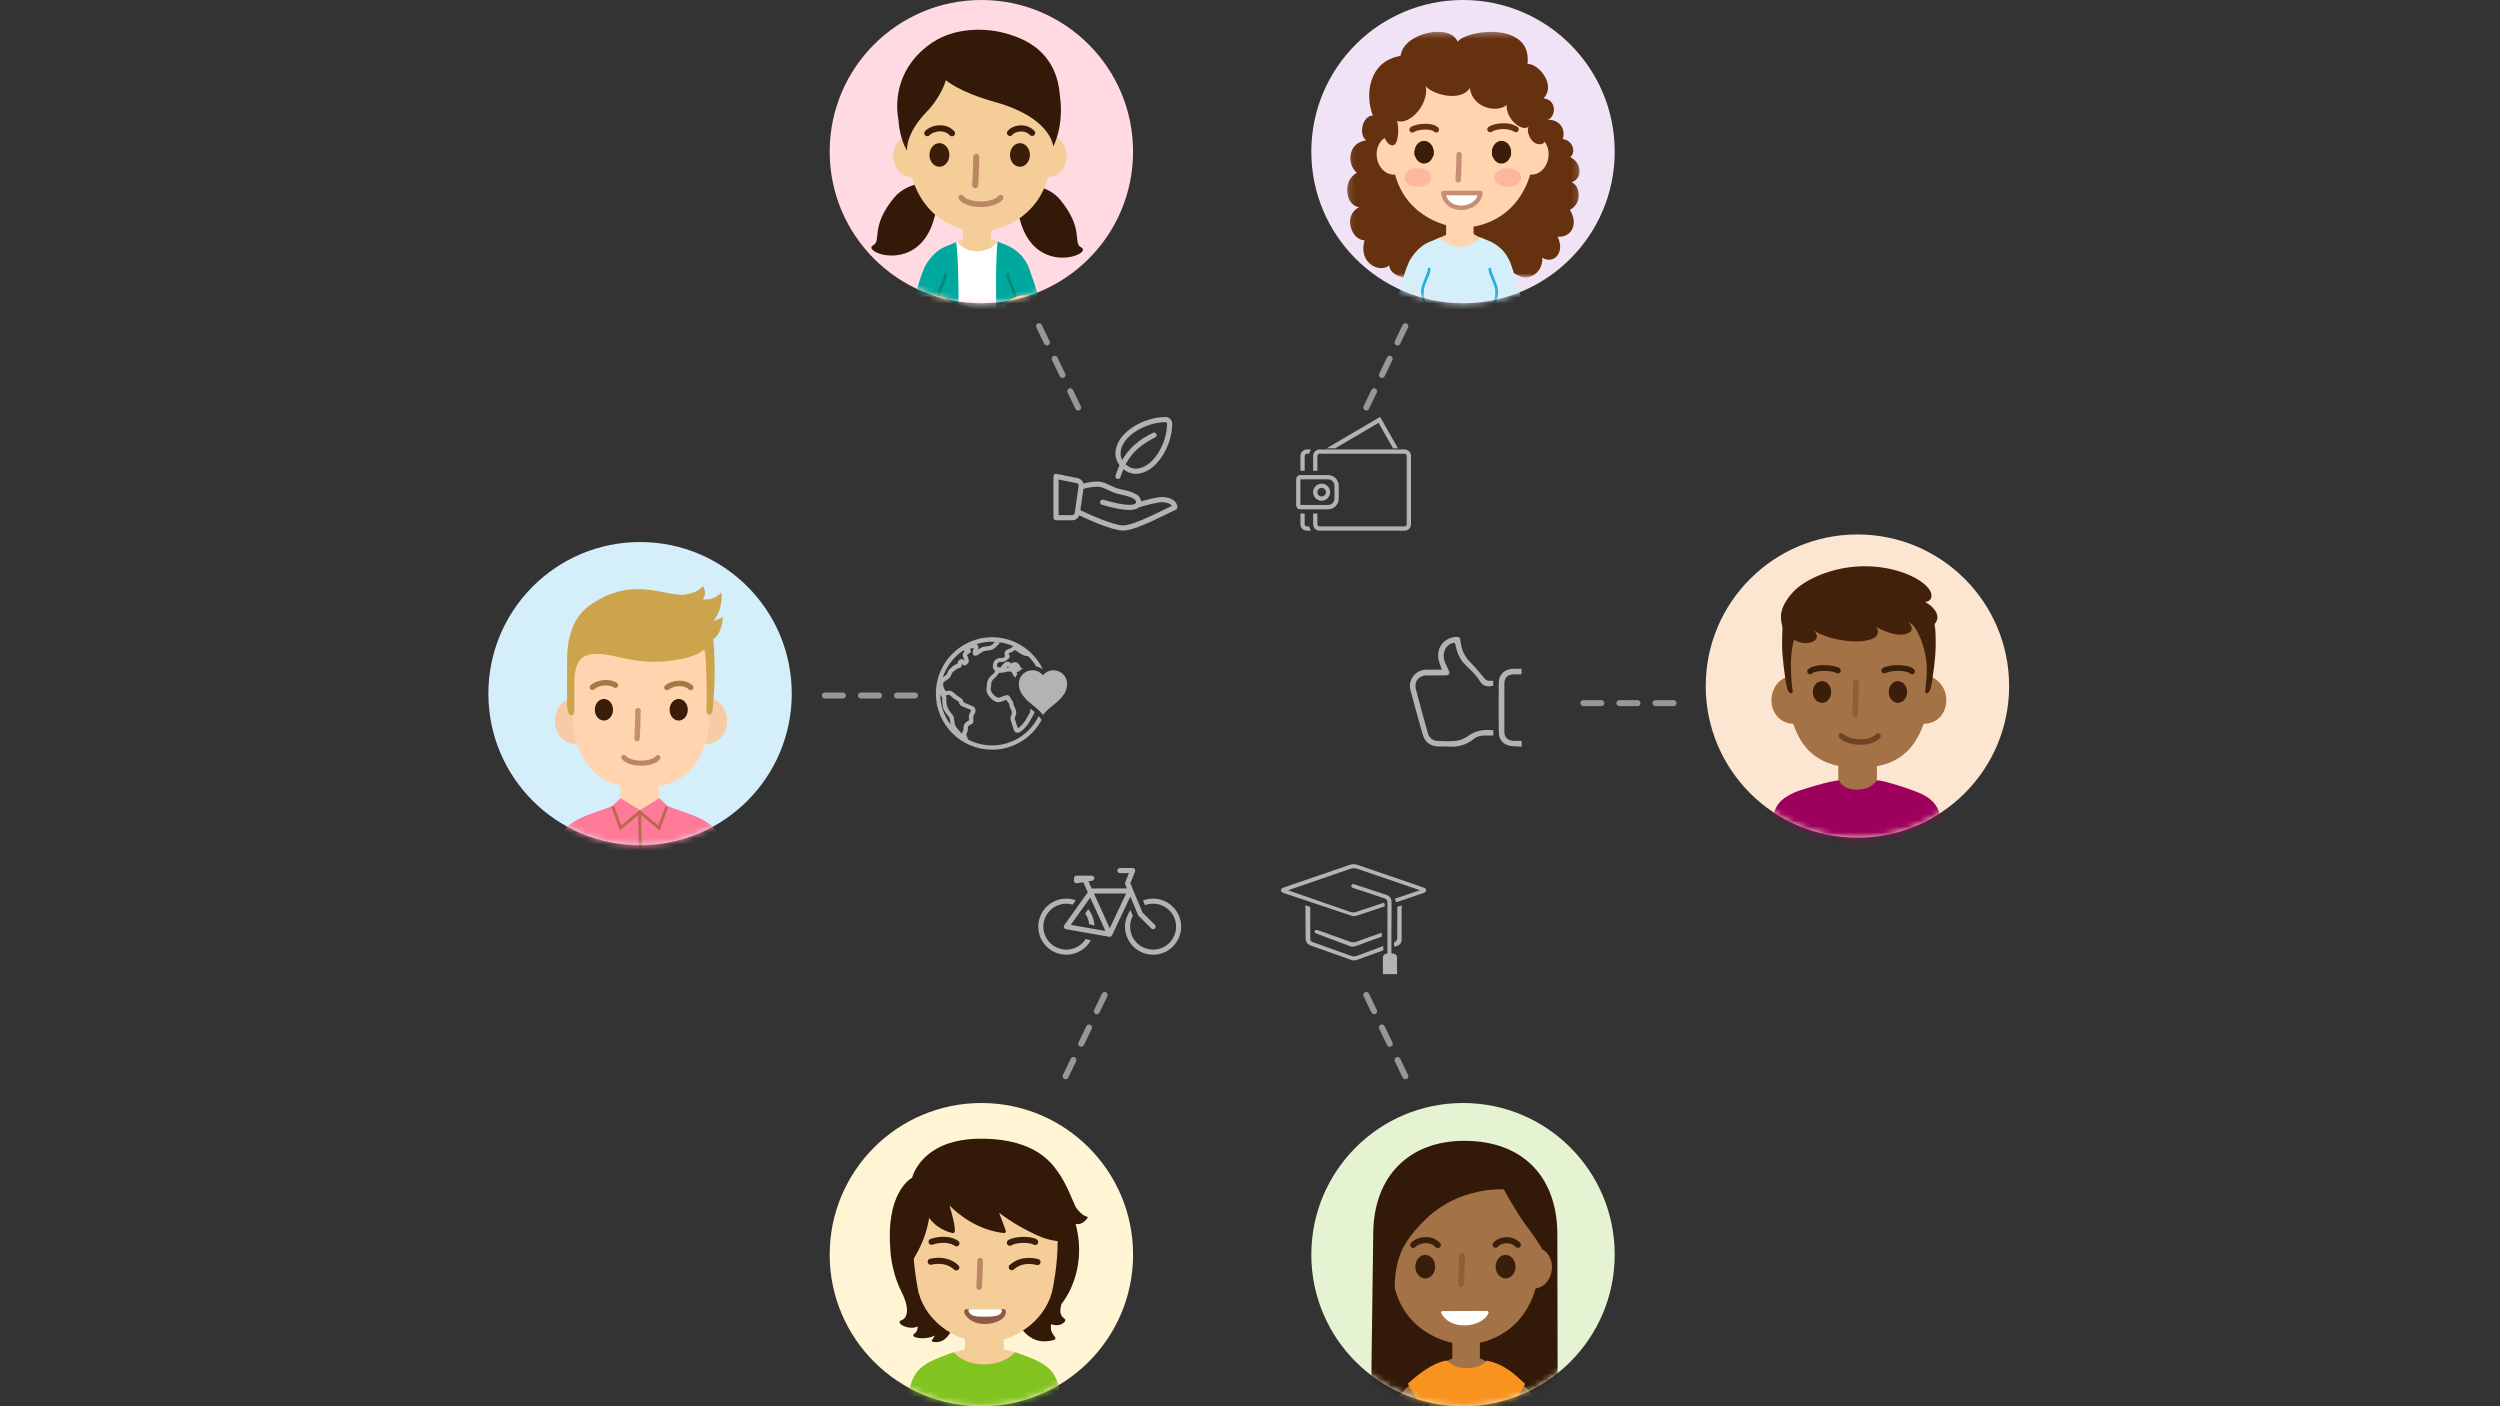 <svg width="416" height="234" viewBox="0 0 416 234" fill="none" xmlns="http://www.w3.org/2000/svg">
<rect x="0" y="0" width="416" height="234" fill="#333333" stroke="none"/>
<path d="M224.615 157.436C224.937 157.565 225.275 157.549 225.614 157.42C226.242 157.194 226.886 156.952 227.515 156.726C228.304 156.436 229.126 156.146 229.932 155.84V155.21C229.77 155.227 229.787 155.243 229.738 155.259L225.678 156.71C225.355 156.823 225.003 156.823 224.679 156.71C223.294 156.211 221.908 155.711 220.539 155.227C220.088 155.065 219.653 154.904 219.202 154.759C219.041 154.694 218.88 154.743 218.799 154.872C218.718 155.001 218.735 155.13 218.831 155.227C218.883 155.283 218.95 155.322 219.025 155.34C220.885 156.046 222.749 156.744 224.615 157.436Z" fill="#B3B3B3"/>
<path d="M231.761 158.677C231.55 158.677 231.534 158.677 231.534 158.471V154.273C231.534 153.894 231.55 153.529 231.55 153.149C231.55 152.119 231.567 151.074 231.55 150.044C231.55 149.506 231.211 149.078 230.693 148.904C230.013 148.683 229.35 148.461 228.67 148.239C227.569 147.875 226.453 147.51 225.353 147.146C225.207 147.098 225.077 147.083 224.964 147.194C224.754 147.399 224.835 147.653 225.158 147.764C226.873 148.318 228.541 148.888 230.256 149.443C230.773 149.617 230.871 149.791 230.871 150.314V158.424C230.871 158.471 230.903 158.502 230.903 158.55C230.903 158.629 230.887 158.661 230.806 158.661C230.369 158.709 230.11 158.994 230.11 159.421V161.94C230.11 162.051 230.142 162.098 230.255 162.098H232.327C232.441 162.098 232.473 162.067 232.473 161.956C232.473 161.1 232.473 160.229 232.456 159.374C232.505 158.994 232.165 158.677 231.761 158.677Z" fill="#B3B3B3"/>
<path fill-rule="evenodd" clip-rule="evenodd" d="M236.946 147.714C236.825 147.667 236.699 147.623 236.572 147.58C236.449 147.537 236.325 147.495 236.206 147.448C232.761 146.279 229.319 145.1 225.881 143.912C225.463 143.771 225.01 143.771 224.592 143.912C221.037 145.146 217.478 146.367 213.913 147.574L213.848 147.597C213.69 147.652 213.523 147.71 213.382 147.793C213.091 147.933 213.076 148.309 213.365 148.481C213.443 148.532 213.541 148.572 213.636 148.61L213.637 148.611C213.66 148.62 213.682 148.629 213.703 148.638C214.412 148.872 215.124 149.111 215.836 149.349C216.549 149.588 217.263 149.827 217.972 150.061C219.172 150.464 220.376 150.866 221.581 151.268L221.63 151.285C222.705 151.644 223.779 152.003 224.85 152.362C225.156 152.471 225.478 152.471 225.784 152.362C227.239 151.874 228.694 151.389 230.149 150.907C230.471 150.797 230.503 150.75 230.391 150.437C230.381 150.389 230.358 150.346 230.335 150.301L230.335 150.301C230.321 150.274 230.307 150.247 230.294 150.218L230.288 150.22C230.245 150.23 230.203 150.24 230.166 150.25C230.148 150.255 230.132 150.26 230.117 150.265C228.638 150.748 227.161 151.239 225.687 151.736C225.358 151.845 225.002 151.845 224.673 151.736C221.301 150.548 217.923 149.375 214.541 148.215C214.528 148.211 214.515 148.206 214.501 148.199C214.49 148.194 214.478 148.189 214.466 148.183C214.438 148.169 214.405 148.153 214.364 148.137C214.444 148.106 214.493 148.09 214.525 148.074C217.908 146.901 221.306 145.728 224.705 144.569C225.076 144.444 225.478 144.444 225.849 144.569C229.073 145.663 232.294 146.763 235.513 147.871C235.66 147.918 235.807 147.972 235.951 148.024L235.951 148.024C236.043 148.058 236.134 148.091 236.222 148.121V148.153C235.724 148.321 235.229 148.49 234.735 148.658C233.855 148.957 232.981 149.255 232.114 149.545C232.147 149.647 232.179 149.745 232.211 149.843C232.226 149.889 232.242 149.935 232.257 149.982C232.274 150.034 232.291 150.086 232.308 150.14C232.341 150.134 232.374 150.123 232.404 150.108C232.657 150.022 232.911 149.937 233.165 149.851C233.369 149.782 233.574 149.713 233.779 149.645C234.342 149.455 234.906 149.266 235.465 149.076C235.676 149.003 235.887 148.933 236.097 148.863C236.384 148.769 236.668 148.675 236.946 148.575C237.172 148.497 237.317 148.34 237.301 148.09C237.301 147.855 237.124 147.777 236.946 147.714ZM230.107 157.456C230.08 157.465 230.055 157.473 230.033 157.479C230.016 157.485 230 157.489 229.986 157.494L229.882 157.532C228.523 158.03 227.165 158.528 225.806 159.042C225.477 159.169 225.111 159.169 224.782 159.042C222.668 158.275 220.554 157.51 218.424 156.76C218.087 156.648 218.023 156.505 218.023 156.138V151.096C218.023 151.048 218.007 151.001 217.992 150.953C217.962 150.913 217.923 150.88 217.879 150.857C217.859 150.851 217.839 150.844 217.82 150.837C217.8 150.83 217.781 150.824 217.762 150.817C217.618 150.766 217.476 150.716 217.223 150.666V150.857C217.223 151.62 217.232 152.379 217.24 153.138L217.24 153.141C217.252 154.16 217.264 155.178 217.254 156.201C217.254 156.775 217.623 157.159 218.056 157.318C219.176 157.714 220.296 158.113 221.416 158.513L221.419 158.514C222.556 158.92 223.693 159.326 224.83 159.727C225.14 159.839 225.48 159.839 225.79 159.727C225.864 159.701 225.937 159.675 226.011 159.648L226.181 159.588C226.68 159.411 227.185 159.231 227.68 159.042L230.178 158.132C230.189 157.994 230.185 157.835 230.182 157.674C230.18 157.592 230.178 157.51 230.178 157.43C230.153 157.44 230.129 157.449 230.107 157.456ZM232.508 153.545C232.512 152.72 232.517 151.895 232.517 151.07C232.517 151.006 232.517 150.941 232.534 150.876C232.709 150.811 232.884 150.746 233.235 150.666V150.86V156.198C233.235 156.861 233.008 157.266 232.323 157.444C232.323 157.444 232.288 157.444 231.973 157.525C231.973 157.45 231.971 157.37 231.969 157.289C231.965 157.125 231.961 156.959 231.973 156.829C231.995 156.815 232.014 156.804 232.03 156.795C232.052 156.783 232.068 156.774 232.078 156.765C232.394 156.603 232.499 156.344 232.499 156.02C232.499 155.195 232.503 154.37 232.508 153.545Z" fill="#B3B3B3"/>
<path d="M227.354 165.566L234.927 181.335" stroke="#979797" stroke-linecap="round" stroke-linejoin="bevel" stroke-dasharray="3"/>
<path d="M243.446 234C257.387 234 268.688 222.705 268.688 208.771C268.688 194.837 257.387 183.542 243.446 183.542C229.505 183.542 218.204 194.837 218.204 208.771C218.204 222.705 229.505 234 243.446 234Z" fill="#E6F3D2"/>
<mask id="mask0" mask-type="alpha" maskUnits="userSpaceOnUse" x="218" y="183" width="51" height="52">
<path fill-rule="evenodd" clip-rule="evenodd" d="M243.446 234C257.387 234 268.688 222.705 268.688 208.771C268.688 194.837 257.387 183.542 243.446 183.542C229.505 183.542 218.204 194.837 218.204 208.771C218.204 222.705 229.505 234 243.446 234Z" fill="white"/>
</mask>
<g mask="url(#mask0)">
<path d="M259.202 235.833C259.202 236.956 254.539 238.636 246.836 238.636H240.468C232.765 238.636 228.103 236.956 228.103 235.833L228.506 205.4C228.506 195.761 234.451 189.832 243.651 189.832C253.613 189.832 259.144 196.052 259.144 205.4L259.201 235.832L259.202 235.833Z" fill="#331907"/>
<path d="M248.202 228.12C248.202 229.488 246.319 230.597 243.995 230.597C241.672 230.597 239.788 229.488 239.788 228.12C239.788 226.751 241.672 225.643 243.995 225.643C246.319 225.643 248.202 226.752 248.202 228.12Z" fill="#A37246"/>
<path fill-rule="evenodd" clip-rule="evenodd" d="M241.668 230.171H246.252V223.096H241.668V230.171ZM253.212 230.28C252.894 230.847 252.725 231.282 252.57 231.678C252.342 232.264 252.147 232.764 251.558 233.48C252.924 234.62 254.782 237.236 255.045 238.429C255.045 238.429 255.389 238.958 254.076 241.454C254.076 241.454 253.007 243.917 251.709 245.606C251.666 245.662 251.528 245.611 251.406 245.566C251.296 245.526 251.199 245.49 251.19 245.537C251.342 246.187 252.094 246.846 252.405 247.116C252.631 247.313 252.789 247.614 252.931 247.884C253.19 248.375 253.394 248.764 253.853 248.233C256.833 244.792 258.292 240.379 258.562 239.203C259.171 236.541 256.042 232.847 253.212 230.28ZM229.293 239.332C228.671 236.615 231.91 232.853 234.778 230.28C235.123 230.803 235.264 231.243 235.395 231.653C235.588 232.256 235.76 232.792 236.528 233.431C235.201 234.527 233.097 237.258 232.81 238.559C232.81 238.559 232.465 239.088 233.778 241.584C233.778 241.584 234.848 244.047 236.145 245.736C236.188 245.792 236.326 245.742 236.448 245.696C236.558 245.656 236.655 245.62 236.664 245.668C236.513 246.317 235.76 246.976 235.45 247.246C235.224 247.443 235.066 247.743 234.924 248.013C234.665 248.505 234.46 248.893 234.001 248.363C231.022 244.922 229.563 240.509 229.293 239.332Z" fill="#A37246"/>
<path d="M247.483 226.42C247.436 226.41 247.386 226.403 247.343 226.427C247.302 226.447 246.71 227.641 243.923 227.641C241.458 227.641 241.009 226.257 240.673 226.418C240.637 226.412 240.601 226.412 240.566 226.42C238.215 226.87 235.893 228.779 234.255 230.249C235.108 231.542 235.577 233.027 236.868 234.101C237.236 233.798 237.523 233.565 237.649 233.448C237.54 234.911 238.383 236.081 238.557 236.328C239.394 237.51 239.485 240.077 238.797 243.029C238.686 243.509 238.441 244.109 238.131 244.869C237.965 245.275 237.784 245.721 237.598 246.208C237.625 246.448 237.53 246.651 237.366 246.837C237.247 247.168 236.182 250.627 236.067 250.994H251.899C251.748 250.515 250.834 247.257 250.683 246.837C250.519 246.651 250.423 246.447 250.452 246.208C250.279 245.76 250.101 245.313 249.918 244.869C249.608 244.109 249.364 243.509 249.252 243.029C248.563 240.077 248.656 237.51 249.492 236.328C249.665 236.083 250.493 234.933 250.402 233.487C250.616 233.668 250.951 233.939 251.339 234.263C252.326 233.062 252.994 231.686 253.78 230.281C252.287 228.926 250.537 227.064 247.483 226.421" fill="#F7931E"/>
<path d="M254.261 195.931C251.991 192.712 249.658 192.613 245.898 192.457H241.812C238.051 192.613 235.72 192.712 233.449 195.931C231.176 199.153 232.037 199.988 232.217 203.874C232.352 206.81 230.596 204.751 231.811 212.917C233.026 221.082 240.122 223.702 243.855 223.702C247.589 223.702 254.152 221.512 255.9 212.916C257.648 204.321 255.359 206.81 255.495 203.874C255.673 199.988 256.534 199.153 254.262 195.931" fill="#A37246"/>
<path fill-rule="evenodd" clip-rule="evenodd" d="M238.869 207.511C238.964 207.619 239.102 207.681 239.246 207.681C239.445 207.681 239.625 207.565 239.706 207.384C239.787 207.204 239.755 206.992 239.623 206.844C239.07 206.219 238.259 205.866 237.34 205.85C236.347 205.836 235.354 206.209 234.763 206.831C234.593 207.035 234.61 207.336 234.803 207.519C234.996 207.702 235.297 207.705 235.493 207.525C235.884 207.113 236.618 206.844 237.323 206.856C237.771 206.865 238.402 206.984 238.869 207.511ZM237.161 212.736C238.075 212.736 238.815 211.858 238.815 210.775H238.814C238.814 209.694 238.075 208.815 237.162 208.815C236.25 208.815 235.51 209.694 235.51 210.775C235.51 211.858 236.25 212.736 237.161 212.736ZM248.872 207.625C248.68 207.625 248.504 207.515 248.42 207.342C248.336 207.169 248.357 206.963 248.476 206.811C248.901 206.271 249.701 205.91 250.567 205.868C251.486 205.824 252.32 206.147 252.919 206.775C253.053 206.903 253.106 207.095 253.056 207.273C253.006 207.452 252.862 207.589 252.681 207.63C252.501 207.671 252.312 207.609 252.19 207.469C251.657 206.912 250.97 206.855 250.615 206.874C249.968 206.906 249.463 207.186 249.269 207.433C249.174 207.555 249.027 207.626 248.872 207.626V207.625ZM250.526 212.736C251.437 212.736 252.179 211.859 252.179 210.775C252.179 209.693 251.437 208.815 250.526 208.815C249.613 208.815 248.874 209.693 248.874 210.775C248.874 211.859 249.613 212.736 250.526 212.736Z" fill="#3A1E0A"/>
<path d="M239.834 218.53C241.519 221.669 246.776 220.746 247.678 218.518C247.761 218.313 247.609 218.133 247.387 218.135L240.064 218.166C239.843 218.168 239.73 218.336 239.834 218.53Z" fill="white"/>
<path d="M252.576 210.66C252.345 212.526 253.419 214.194 254.978 214.387C256.536 214.58 257.986 213.224 258.217 211.359C258.448 209.493 257.372 207.826 255.814 207.633C254.256 207.44 252.806 208.796 252.576 210.66Z" fill="#A37246"/>
<path d="M251.999 192.318C246.397 188.862 240.819 190.027 236.478 192.318C234.291 193.472 229.273 198.507 228.655 206.151C228.381 214.484 232.317 222.376 232.317 222.376C231.854 212.1 231.267 208.586 237.322 202.79C242.988 197.367 250.225 197.909 250.225 197.909C250.225 197.909 252.379 201.841 253.962 203.935C255.887 206.48 256.56 207.72 256.56 207.72L258.044 205.853C258.044 205.851 258.044 205.85 258.045 205.848C258.762 202.201 257.374 195.634 251.999 192.318" fill="#331907"/>
<path d="M243.102 214.167C242.962 214.167 242.827 214.108 242.733 214.004C242.638 213.9 242.591 213.762 242.604 213.622C242.671 212.862 242.777 209.882 242.777 208.971C242.786 208.702 243.007 208.488 243.277 208.488C243.547 208.488 243.768 208.702 243.778 208.971C243.778 209.837 243.676 212.86 243.6 213.711C243.577 213.969 243.361 214.166 243.102 214.167Z" fill="#8E5F39"/>
</g>
<path fill-rule="evenodd" clip-rule="evenodd" d="M229.335 69.561L220.728 74.607H222.149L229.39 70.364L231.808 74.607H232.628L229.827 69.686L229.649 69.38L229.335 69.561ZM220.922 80.9C220.663 80.626 220.307 80.475 219.925 80.475V80.475C219.147 80.475 218.506 81.12 218.492 81.901C218.494 82.685 219.127 83.32 219.912 83.326C220.704 83.326 221.331 82.682 221.331 81.901C221.331 81.517 221.181 81.16 220.922 80.9ZM218.164 88.302H217.454C216.867 88.302 216.389 87.823 216.389 87.233V85.451H217.099V87.233C217.099 87.425 217.264 87.59 217.454 87.59H217.85C217.891 87.85 218.001 88.083 218.164 88.302ZM216.39 75.856V78.337H217.1V75.856C217.102 75.661 217.259 75.503 217.454 75.499H217.837C217.895 75.242 218.006 74.999 218.164 74.787H217.454C216.867 74.787 216.39 75.267 216.39 75.856ZM218.506 78.337V75.856C218.506 75.267 218.983 74.787 219.57 74.787H233.727C234.314 74.787 234.792 75.267 234.792 75.856V87.233C234.792 87.823 234.314 88.302 233.727 88.302H219.57C218.983 88.302 218.506 87.823 218.506 87.233V85.452H219.216V87.233C219.216 87.425 219.38 87.59 219.57 87.59H233.727C233.918 87.59 234.082 87.426 234.082 87.233V75.856C234.079 75.661 233.922 75.504 233.727 75.5H219.57C219.375 75.504 219.219 75.662 219.216 75.856V78.337H218.506ZM220.99 79.049H216.39V79.05C215.994 79.05 215.68 79.378 215.68 79.763V84.039C215.678 84.228 215.752 84.41 215.886 84.544C216.019 84.678 216.201 84.753 216.39 84.752H220.99C221.462 84.752 221.915 84.564 222.248 84.229C222.581 83.895 222.767 83.442 222.765 82.97V80.832C222.767 80.36 222.581 79.907 222.248 79.572C221.915 79.238 221.462 79.049 220.99 79.049ZM220.99 79.762H216.39V84.026H220.99C221.577 84.026 222.055 83.546 222.055 82.956V80.832C222.055 80.242 221.577 79.762 220.99 79.762ZM219.216 81.9C219.216 81.503 219.529 81.187 219.926 81.187C220.321 81.187 220.636 81.503 220.636 81.9C220.636 82.298 220.321 82.613 219.926 82.613C219.529 82.613 219.216 82.298 219.216 81.9Z" fill="#B3B3B3"/>
<path d="M227.354 67.803L234.927 52.035" stroke="#979797" stroke-linecap="round" stroke-linejoin="bevel" stroke-dasharray="3"/>
<path d="M243.446 50.458C257.387 50.458 268.688 39.163 268.688 25.229C268.688 11.296 257.387 0 243.446 0C229.505 0 218.204 11.296 218.204 25.229C218.204 39.163 229.505 50.458 243.446 50.458Z" fill="#F0E3F6"/>
<mask id="mask1" mask-type="alpha" maskUnits="userSpaceOnUse" x="218" y="0" width="51" height="51">
<path fill-rule="evenodd" clip-rule="evenodd" d="M243.446 50.458C257.387 50.458 268.688 39.163 268.688 25.229C268.688 11.296 257.387 0 243.446 0C229.505 0 218.204 11.296 218.204 25.229C218.204 39.163 229.505 50.458 243.446 50.458Z" fill="white"/>
</mask>
<g mask="url(#mask1)">
<mask id="mask2" mask-type="alpha" maskUnits="userSpaceOnUse" x="224" y="5" width="39" height="42">
<path fill-rule="evenodd" clip-rule="evenodd" d="M224.144 46.181V5.292H262.851V46.181H224.144Z" fill="white"/>
</mask>
<g mask="url(#mask2)">
<path d="M242.545 6.94C241.311 3.834 233.582 5.401 233.05 9.295C227.708 10.212 227.1 15.808 228.446 19.24C226.901 19.147 225.911 22.135 227.309 23.355C224.144 23.823 224.144 27.45 225.787 28.743C223.164 30.227 223.973 34.21 226.165 34.48C223.351 35.894 224.908 39.971 227.059 39.988C225.967 43.772 229.516 45.51 231.177 44.161C231.226 45.407 232.86 46.221 233.927 46.18C235.227 46.131 236.52 45.835 237.856 45.833C239.475 45.833 241.218 46.128 242.819 46.02C244.87 45.881 246.821 45.796 248.8 45.277C249.366 45.128 250.186 44.856 250.811 45.028C251.58 45.24 252.19 45.646 253.028 46.013C254.366 46.598 256.731 45.51 256.644 42.892C258.476 44.048 260.531 42.053 259.175 39.379C261.216 39.621 262.851 37.499 261.22 34.926C263.458 33.775 262.851 30.717 261.491 30.344C263.397 29.695 263.271 27.175 261.294 26.136C262.323 25.347 261.692 23.329 260.061 23.145C260.656 20.952 258.949 19.781 257.467 19.952C258.949 19.521 259.117 16.594 256.842 16.372C258.949 14.167 256.157 10.664 254.179 10.619C254.982 3.546 244.152 4.892 242.545 6.94Z" fill="#66310E"/>
</g>
<path d="M248.168 49.676C248.471 49.226 248.619 48.814 248.683 48.448L248.677 48.138C248.564 47.665 248.452 47.2 248.337 46.748C248.337 46.748 248.552 47.022 248.663 47.486C248.622 45.179 248.724 42.833 250.36 42.188C249.551 41.046 246.942 40.122 244.495 38.492C243.777 38.232 243.405 39.072 242.92 39.224C242.435 39.072 241.355 38.793 240.638 39.053C239.707 39.472 237.637 40.537 237 40.85C238.083 44.401 239.326 47.5 238.233 50.814C238.799 52.309 238.831 54.609 238.564 57.177C238.479 58.001 238.247 58.77 237.945 59.561C241.165 59.312 244.394 59.003 247.615 58.745C247.447 58.235 247.333 57.71 247.275 57.177C246.928 53.817 247.341 50.912 248.168 49.677" fill="#FFCFA4"/>
<path d="M248.683 48.447C248.693 48.394 248.706 48.337 248.712 48.286L248.676 48.137L248.683 48.447" fill="#FFCFA4"/>
<path d="M240.638 42.928H245.202V35.885H240.638V42.928Z" fill="#FFD4AE"/>
<path d="M248.199 51.392C248.25 51.099 249.815 49.348 249.128 46.555C250.009 46.13 250.797 45.772 251.804 45.534C251.483 43.295 250.351 41.407 248.214 40.283C248.215 40.271 246.142 39.399 246.129 39.426C246.142 39.399 245.202 48.292 242.919 48.292C241.193 48.292 239.652 39.494 239.652 39.494C238.613 39.989 237.555 40.344 237.56 40.391C237.556 40.369 235.718 41.165 234.472 43.553C234.413 43.668 234.463 44.224 234.348 44.401C235.231 45.063 236.022 45.674 236.468 46.772C236.47 46.77 236.412 47.264 236.414 47.264C236.235 50.123 237.288 51.266 237.38 52.283C237.616 54.88 237.176 59.029 236.761 60.695C236.317 62.479 235.965 64.284 235.707 66.105C236.807 67.245 249.307 67.219 250.407 66.08C249.87 64.015 249.414 61.615 248.975 60.375C248.594 59.295 247.687 54.366 248.199 51.392Z" fill="#D4EFF9"/>
<path d="M246.254 39.466L246.179 39.441C245.736 40.785 241.896 42.226 239.652 39.493L239.546 39.574C240.104 42.614 240.196 59.984 238.926 66.4C238.78 67.135 247.936 67.212 247.734 66.496C246.21 61.102 245.894 49.941 246.028 43.603C246.068 41.682 246.152 40.205 246.254 39.466" fill="#D4EFF9"/>
<path d="M247.743 40.546C247.113 44.185 246.303 47.869 246.593 51.577C244.081 50.789 239.304 49.391 239.304 49.391C240.166 46.029 238.383 43.548 238.565 40.187C238.262 40.3 234.808 43.416 234.473 43.553C233.22 46.277 232.397 50.448 231.81 54.086C231.518 55.898 232.426 58.263 235.074 57.999C237.294 57.777 242.741 55.854 242.741 55.854C242.741 55.854 248.049 57.896 250.341 57.984C252.634 58.072 253.693 57.083 253.692 54.619C253.692 50.598 251.62 40.673 247.743 40.546Z" fill="#D4EFF9"/>
<path fill-rule="evenodd" clip-rule="evenodd" d="M248.498 50.543C248.536 50.578 248.587 50.598 248.64 50.598C248.712 50.597 248.779 50.56 248.819 50.5C249.076 50.131 249.358 49.422 249.245 48.132C249.202 47.637 248.906 46.922 248.618 46.23L248.616 46.226C248.417 45.745 248.117 45.021 248.147 44.845C248.174 44.705 248.098 44.566 247.974 44.535C247.85 44.502 247.727 44.59 247.699 44.73C247.634 45.056 247.838 45.571 248.204 46.452C248.462 47.073 248.754 47.777 248.789 48.183C248.866 49.055 248.747 49.764 248.46 50.177C248.381 50.291 248.397 50.446 248.498 50.543ZM237.236 50.543C237.197 50.578 237.146 50.598 237.094 50.599C237.021 50.597 236.954 50.56 236.914 50.5C236.657 50.132 236.375 49.423 236.487 48.132C236.531 47.637 236.827 46.923 237.115 46.231L237.117 46.227C237.316 45.745 237.616 45.022 237.586 44.846C237.559 44.706 237.636 44.567 237.759 44.535C237.883 44.502 238.006 44.591 238.034 44.731C238.099 45.057 237.895 45.572 237.53 46.452C237.272 47.073 236.98 47.777 236.944 48.183C236.868 49.056 236.985 49.764 237.274 50.177C237.352 50.292 237.336 50.447 237.236 50.543Z" fill="#26AFDF"/>
<path fill-rule="evenodd" clip-rule="evenodd" d="M232.197 29.045C233.687 28.86 234.714 27.265 234.493 25.481V25.482C234.273 23.699 232.887 22.403 231.397 22.587C229.908 22.771 228.878 24.366 229.1 26.149C229.321 27.932 230.708 29.228 232.197 29.045ZM254.564 29.044C253.074 28.86 252.047 27.265 252.268 25.482C252.488 23.699 253.874 22.403 255.363 22.588C256.853 22.772 257.881 24.366 257.66 26.149C257.44 27.933 256.054 29.229 254.564 29.044Z" fill="#FFD4AE"/>
<path d="M252.56 14.416C250.37 11.314 248.149 11.017 244.525 10.868L241.311 11.366C237.687 11.516 236.313 11.003 234.124 14.105C231.934 17.209 232.032 15.019 232.204 18.764C232.335 21.594 230.643 19.608 231.814 27.478C232.984 35.348 239.823 37.873 243.42 37.873C247.018 37.873 253.344 35.761 255.028 27.478C256.713 19.195 254.507 21.593 254.637 18.764C254.809 15.019 254.749 17.521 252.56 14.416Z" fill="#FFD4AE"/>
<path d="M242.64 30.374C242.514 30.375 242.394 30.322 242.308 30.229C242.223 30.136 242.181 30.011 242.192 29.886C242.254 29.206 242.349 26.536 242.349 25.72C242.349 25.473 242.55 25.272 242.797 25.272C243.045 25.272 243.246 25.473 243.246 25.72C243.246 26.496 243.155 29.204 243.086 29.966C243.066 30.197 242.872 30.374 242.64 30.374Z" fill="#C68E75"/>
<path fill-rule="evenodd" clip-rule="evenodd" d="M247.501 21.662C247.564 21.867 247.753 22.006 247.968 22.005C248.064 22.005 248.158 21.977 248.238 21.923C248.893 21.483 250.871 21.187 251.966 21.923C252.189 22.073 252.491 22.014 252.641 21.791C252.791 21.569 252.732 21.267 252.509 21.117C251.063 20.144 248.653 20.473 247.696 21.117C247.518 21.235 247.439 21.457 247.501 21.662ZM234.551 21.726C234.617 21.925 234.803 22.059 235.012 22.059C235.116 22.059 235.217 22.026 235.301 21.964C235.888 21.53 238.047 21.345 238.642 21.922C238.835 22.109 239.142 22.104 239.329 21.912C239.516 21.719 239.511 21.412 239.319 21.225C238.34 20.277 235.626 20.515 234.722 21.184C234.554 21.309 234.485 21.527 234.551 21.726Z" fill="#66310E"/>
<path d="M251.442 25.414C251.442 26.458 251.326 25.92 249.85 25.92C248.373 25.92 248.257 26.458 248.257 25.414C248.257 24.371 248.97 23.525 249.85 23.525C250.729 23.525 251.442 24.371 251.442 25.414Z" fill="#3A1E0A"/>
<path fill-rule="evenodd" clip-rule="evenodd" d="M235.926 31.09C237.168 31.09 238.175 30.395 238.175 29.538C238.175 28.68 237.168 27.984 235.926 27.984C234.684 27.984 233.678 28.68 233.678 29.538C233.678 30.395 234.684 31.09 235.926 31.09ZM250.895 31.09C252.137 31.09 253.144 30.395 253.144 29.538C253.144 28.68 252.137 27.984 250.895 27.984C249.653 27.984 248.645 28.68 248.645 29.538C248.645 30.395 249.653 31.09 250.895 31.09Z" fill="#FFB69F"/>
<path d="M238.563 25.414C238.563 26.458 238.447 25.92 236.971 25.92C235.495 25.92 235.378 26.458 235.378 25.414C235.378 24.371 236.093 23.525 236.971 23.525C237.85 23.525 238.563 24.371 238.563 25.414Z" fill="#3A1E0A"/>
<path fill-rule="evenodd" clip-rule="evenodd" d="M249.85 27.22C250.729 27.22 251.442 26.373 251.442 25.331C251.442 24.287 250.729 23.44 249.85 23.44C248.971 23.44 248.258 24.287 248.258 25.331C248.258 26.373 248.971 27.22 249.85 27.22ZM236.972 27.219C237.85 27.219 238.563 26.373 238.563 25.331C238.563 24.287 237.851 23.441 236.972 23.441C236.093 23.441 235.378 24.287 235.378 25.331C235.378 26.374 236.093 27.219 236.972 27.219Z" fill="#3A1E0A"/>
<path d="M240.166 32.124C240.779 35.766 246.063 35.02 246.331 32.124H240.166V32.124Z" fill="white"/>
<path fill-rule="evenodd" clip-rule="evenodd" d="M239.797 32.186C240.142 34.229 241.747 34.958 243.135 34.958C244.739 34.958 246.534 33.976 246.704 32.159C246.714 32.054 246.679 31.951 246.608 31.873C246.537 31.795 246.437 31.751 246.332 31.751H240.166C240.056 31.751 239.952 31.8 239.881 31.884C239.81 31.967 239.78 32.078 239.797 32.186ZM243.135 34.21C242.651 34.209 241.135 34.078 240.638 32.498H245.88C245.539 33.613 244.277 34.21 243.135 34.21Z" fill="#C68E75"/>
<path d="M232.449 20.108C234.645 20.962 238.095 16.986 237.153 13.99C237.059 15.188 242.797 17.403 244.584 14.644C245.024 18.087 249.266 18.811 250.691 17.459C250.628 20.017 253.434 22.065 254.427 21.013C253.831 21.645 254.674 24.001 256.171 24.001C258.413 24.001 256.507 19.877 256.378 18.811C255.974 15.472 254.301 11.846 251.455 9.907C251.274 9.783 251.086 9.667 250.894 9.559C246.348 7.018 242.905 9.663 237.674 10.244C233.316 10.728 230.748 13.606 229.996 17.681C229.76 18.97 229.7 20.364 229.939 21.656C230.063 22.322 230.597 23.618 231.171 24.007C232.817 25.122 232.861 21.002 232.449 20.108Z" fill="#66310E"/>
</g>
<path fill-rule="evenodd" clip-rule="evenodd" d="M185.623 79.144C185.578 79.29 185.614 79.45 185.718 79.562C185.822 79.675 185.979 79.723 186.128 79.689C186.278 79.655 186.398 79.544 186.443 79.397C186.59 78.923 186.757 78.487 186.934 78.068C187.545 78.571 188.225 78.841 188.972 78.841C192.342 78.841 195.056 74.279 195.056 70.501C195.056 69.89 194.559 69.393 193.948 69.393C190.168 69.393 185.603 72.105 185.603 75.475C185.603 76.18 185.843 76.828 186.294 77.413C186.032 77.974 185.808 78.552 185.623 79.144ZM193.948 70.253C194.086 70.253 194.197 70.365 194.197 70.501C194.197 73.869 191.786 77.982 188.972 77.982C188.364 77.982 187.806 77.736 187.307 77.263C188.329 75.309 189.842 73.965 192.238 72.785C192.447 72.678 192.531 72.424 192.428 72.214C192.324 72.003 192.071 71.915 191.859 72.014C189.45 73.2 187.851 74.6 186.744 76.534C186.563 76.21 186.467 75.846 186.463 75.475C186.463 72.662 190.579 70.253 193.948 70.253ZM189.878 83.427C190.759 83.173 192.498 82.707 193.338 82.707C194.855 82.707 195.915 83.412 195.915 84.424C195.915 84.595 195.815 84.749 195.659 84.818C195.344 84.955 194.859 85.194 194.272 85.482L194.259 85.489L194.258 85.489C191.989 86.604 188.559 88.289 186.893 88.289C185.001 88.289 180.552 86.219 179.59 85.76C179.396 86.234 178.944 86.571 178.414 86.571H175.721C175.484 86.571 175.292 86.379 175.292 86.142V79.271C175.292 79.142 175.35 79.021 175.449 78.939C175.549 78.858 175.679 78.825 175.806 78.85L179.305 79.549C179.778 79.644 180.157 79.996 180.289 80.459C180.778 80.324 181.644 80.13 182.596 80.13C183.426 80.13 184.05 80.43 184.711 80.749L184.712 80.749C185.249 81.009 185.803 81.275 186.548 81.426C188.181 81.758 189.761 82.195 189.878 83.427ZM179.478 80.873L178.839 85.344C178.808 85.555 178.627 85.711 178.414 85.713H176.151V79.794L179.136 80.391C179.36 80.436 179.51 80.647 179.478 80.873ZM186.893 87.43C188.359 87.43 191.815 85.732 193.88 84.717C193.951 84.682 194.02 84.648 194.088 84.615C194.435 84.445 194.742 84.295 194.993 84.177C194.775 83.778 194.038 83.564 193.338 83.564C192.509 83.564 190.357 84.171 189.597 84.404C189.58 84.41 189.563 84.41 189.546 84.411C189.536 84.411 189.527 84.412 189.517 84.413C189.491 84.435 189.47 84.462 189.442 84.483C189.11 84.731 188.597 84.855 187.898 84.855C186.826 84.855 185.312 84.563 183.334 83.976C183.118 83.9 183 83.668 183.065 83.449C183.13 83.229 183.355 83.099 183.578 83.153C187.589 84.341 188.655 83.998 188.927 83.795C189.009 83.734 189.041 83.669 189.041 83.564C189.041 83.034 188.244 82.646 186.378 82.268C185.527 82.095 184.896 81.791 184.34 81.523L184.335 81.52C183.717 81.223 183.229 80.988 182.596 80.988C181.546 80.988 180.59 81.258 180.277 81.356L179.771 84.895C179.772 84.895 179.773 84.895 179.774 84.895C179.775 84.895 179.776 84.895 179.776 84.896C181.226 85.6 185.33 87.43 186.893 87.43Z" fill="#B3B3B3"/>
<path d="M179.394 67.803L171.821 52.035" stroke="#979797" stroke-linecap="round" stroke-linejoin="bevel" stroke-dasharray="3"/>
<path d="M163.302 50.458C177.243 50.458 188.544 39.163 188.544 25.229C188.544 11.296 177.243 0 163.302 0C149.361 0 138.06 11.296 138.06 25.229C138.06 39.163 149.361 50.458 163.302 50.458Z" fill="#FFDAE2"/>
<mask id="mask3" mask-type="alpha" maskUnits="userSpaceOnUse" x="138" y="0" width="51" height="51">
<path fill-rule="evenodd" clip-rule="evenodd" d="M163.302 50.458C177.243 50.458 188.544 39.163 188.544 25.229C188.544 11.296 177.243 0 163.302 0C149.361 0 138.06 11.296 138.06 25.229C138.06 39.163 149.361 50.458 163.302 50.458Z" fill="white"/>
</mask>
<g mask="url(#mask3)">
<path d="M169.354 30.69C169.354 30.69 173.98 30.256 176.451 33.28C180.472 38.202 178.432 40.43 179.945 41.188C180.485 41.459 180.263 42.124 178.739 42.6C176.548 43.284 171.612 43.133 169.802 36.865C167.991 30.597 168.11 30.753 169.354 30.69Z" fill="#331907"/>
<path d="M167.966 50.696C168.278 50.233 168.431 49.809 168.497 49.433L168.49 49.114C168.375 48.629 168.259 48.151 168.14 47.686C168.14 47.686 168.362 47.967 168.476 48.444C168.433 46.073 168.538 43.661 170.221 42.998C169.389 41.824 166.707 40.874 164.192 39.198C163.453 38.932 163.071 39.795 162.573 39.95C162.074 39.795 160.963 39.508 160.225 39.776C159.269 40.207 157.141 41.301 156.486 41.623C157.6 45.273 158.878 48.459 157.754 51.866C158.335 53.403 158.369 55.767 158.095 58.406C158.007 59.254 157.769 60.044 157.458 60.857C160.769 60.602 164.087 60.283 167.399 60.018C167.226 59.494 167.109 58.954 167.049 58.406C166.692 54.953 167.116 51.967 167.966 50.696Z" fill="#FFCFA4"/>
<path d="M168.496 49.432C168.506 49.377 168.519 49.319 168.526 49.267L168.489 49.114L168.496 49.432" fill="#FFCFA4"/>
<path d="M160.226 43.759H164.918V36.518H160.226V43.759Z" fill="#F4CD98"/>
<path d="M167.999 52.461C168.051 52.159 169.66 50.359 168.954 47.488C169.86 47.051 170.671 46.683 171.706 46.439C171.375 44.137 170.211 42.196 168.014 41.041C168.016 41.028 165.885 40.132 165.871 40.158C165.884 40.132 164.918 49.274 162.572 49.274C160.797 49.274 159.213 40.229 159.213 40.229C158.145 40.738 157.058 41.103 157.063 41.152C157.059 41.129 155.169 41.947 153.888 44.401C153.827 44.52 153.878 45.092 153.76 45.273C154.668 45.954 155.482 46.583 155.941 47.711C155.942 47.71 155.882 48.217 155.884 48.217C155.7 51.157 156.783 52.331 156.878 53.376C157.12 56.046 156.668 60.311 156.241 62.023C155.784 63.857 155.423 65.714 155.158 67.585C156.289 68.757 169.138 68.731 170.269 67.559C169.718 65.437 169.248 62.969 168.796 61.695C168.404 60.585 167.472 55.519 167.999 52.461Z" fill="#00A99D"/>
<path d="M166 40.2L165.921 40.175C165.467 41.556 161.52 43.037 159.213 40.227L159.104 40.311C159.677 43.436 159.772 61.292 158.467 67.888C158.316 68.644 167.728 68.723 167.52 67.987C165.955 62.442 165.629 50.968 165.767 44.453C165.809 42.479 165.894 40.959 166 40.2Z" fill="white"/>
<path d="M167.531 41.31C166.883 45.052 166.05 48.839 166.348 52.65C163.765 51.84 158.856 50.402 158.856 50.402C159.74 46.947 157.907 44.397 158.095 40.941C157.784 41.058 154.233 44.261 153.889 44.401C152.601 47.201 151.755 51.49 151.151 55.229C150.85 57.092 151.785 59.523 154.507 59.251C156.788 59.024 162.389 57.047 162.389 57.047C162.389 57.047 167.844 59.146 170.201 59.236C172.558 59.327 173.647 58.31 173.646 55.778C173.646 51.645 171.516 41.441 167.53 41.31" fill="#00A99D"/>
<path fill-rule="evenodd" clip-rule="evenodd" d="M168.451 51.644C168.397 51.644 168.345 51.623 168.306 51.587C168.202 51.489 168.185 51.33 168.266 51.212C168.562 50.786 168.682 50.057 168.605 49.16C168.568 48.744 168.268 48.02 168.003 47.382C167.627 46.476 167.418 45.947 167.484 45.612C167.513 45.468 167.639 45.377 167.766 45.41C167.893 45.444 167.972 45.586 167.944 45.73C167.914 45.91 168.221 46.651 168.425 47.145L168.425 47.145L168.429 47.154C168.725 47.865 169.029 48.6 169.074 49.109C169.189 50.435 168.9 51.164 168.636 51.543C168.594 51.605 168.525 51.643 168.451 51.644ZM161.979 57.179C161.953 57.179 161.926 57.175 161.901 57.166C161.882 57.16 159.865 56.494 157.441 55.15C157.363 55.107 157.314 55.026 157.313 54.937C157.311 54.848 157.357 54.766 157.433 54.72C157.509 54.674 157.604 54.672 157.681 54.715C160.003 56.002 161.938 56.655 162.051 56.693L162.057 56.695C162.172 56.733 162.243 56.85 162.224 56.97C162.205 57.09 162.101 57.179 161.979 57.179ZM156.728 51.587C156.685 51.626 156.633 51.645 156.582 51.645C156.513 51.645 156.443 51.609 156.397 51.544C156.133 51.165 155.844 50.435 155.958 49.109C156.003 48.6 156.308 47.865 156.604 47.154L156.611 47.138C156.815 46.644 157.119 45.91 157.089 45.73C157.06 45.586 157.14 45.444 157.266 45.411C157.393 45.377 157.52 45.469 157.549 45.612C157.615 45.947 157.405 46.477 157.031 47.382C156.765 48.021 156.465 48.745 156.428 49.161C156.35 50.058 156.472 50.786 156.767 51.212C156.847 51.33 156.831 51.489 156.728 51.587Z" fill="#04897C"/>
<path fill-rule="evenodd" clip-rule="evenodd" d="M155.549 49.143C156.266 49.275 157.532 49.507 158.855 50.584H158.854C158.795 50.662 157.453 54.166 157.359 54.63C156.639 54.738 156.063 54.562 155.335 54.34C154.888 54.203 154.383 54.049 153.751 53.933C153.084 53.809 152.715 53.529 152.802 52.929C152.837 52.695 153.083 52.517 153.323 52.422C152.962 52.42 152.421 52.213 152.424 51.632C152.428 50.792 153.094 50.622 153.55 50.578C152.996 50.632 152.665 50.409 152.802 49.801C152.996 48.949 154.505 48.934 155.312 49.098C155.382 49.113 155.462 49.127 155.549 49.143ZM171.138 50.562C171.594 50.606 172.26 50.776 172.265 51.615C172.267 52.197 171.726 52.403 171.365 52.406C171.605 52.5 171.747 52.83 171.705 53.063C171.539 53.992 170.142 53.823 169.559 53.752C169.474 53.742 169.406 53.734 169.362 53.731C169.358 53.728 169.359 53.728 169.359 53.727C169.359 53.727 169.358 53.727 169.355 53.726C166.512 52.645 165.574 52.409 165.258 52.329C165.15 52.302 165.115 52.293 165.102 52.275C166.088 50.92 168.784 49.405 169.431 49.273C170.237 49.108 171.691 48.932 171.885 49.785C172.023 50.392 171.691 50.615 171.138 50.562Z" fill="#F4CD98"/>
<path d="M155.846 30.336C155.846 30.336 151.22 29.901 148.75 32.925C144.729 37.848 146.769 40.075 145.256 40.834C144.716 41.105 144.937 41.769 146.461 42.246C148.653 42.929 153.589 42.779 155.398 36.51C157.21 30.242 157.091 30.398 155.846 30.335" fill="#331907"/>
<path fill-rule="evenodd" clip-rule="evenodd" d="M151.784 29.412C153.288 29.222 154.325 27.573 154.102 25.73C153.879 23.888 152.481 22.549 150.978 22.739C149.474 22.929 148.437 24.577 148.66 26.42C148.882 28.263 150.282 29.601 151.784 29.412ZM174.353 29.412C172.85 29.222 171.813 27.573 172.036 25.731H172.037C172.259 23.888 173.657 22.549 175.161 22.739C176.663 22.929 177.701 24.577 177.478 26.42C177.255 28.263 175.855 29.602 174.353 29.412Z" fill="#F4CD98"/>
<path d="M152.908 10.88C155.117 7.674 157.384 7.574 161.041 7.419H165.014C168.672 7.574 170.939 7.674 173.148 10.879C175.357 14.087 174.521 14.919 174.345 18.788C174.214 21.713 175.922 19.661 174.74 27.793C173.56 35.924 166.658 38.532 163.027 38.532C159.397 38.532 153.016 36.353 151.316 27.793C149.616 19.234 151.842 21.713 151.71 18.789C151.536 14.919 150.699 14.087 152.908 10.88Z" fill="#F4CD98"/>
<path d="M163.208 34.453C164.51 34.453 166.021 34.126 166.848 33.189C167.016 32.999 167.002 32.708 166.816 32.535C166.728 32.453 166.61 32.41 166.49 32.416C166.369 32.422 166.257 32.477 166.177 32.568C165.58 33.244 164.228 33.615 162.741 33.51C161.594 33.43 160.617 33.072 160.315 32.617C160.249 32.517 160.145 32.447 160.026 32.424C159.908 32.401 159.785 32.427 159.686 32.496C159.479 32.644 159.426 32.928 159.567 33.14C160.04 33.847 161.204 34.332 162.68 34.434C162.851 34.447 163.027 34.453 163.208 34.453" fill="#BA8663"/>
<path d="M155.218 7.028C158.795 4.657 163.947 4.422 168.064 5.764C170.311 6.497 175.756 8.439 176.347 15.747C177.13 21.057 175.259 24.368 175.259 24.368C175.259 24.368 174.988 19.602 165.607 16.987C159.46 15.274 157.395 13.337 157.395 13.337C157.395 13.337 156.729 15.979 154.106 18.703C150.612 22.331 150.929 25.058 150.929 25.058C150.929 25.058 149.705 23.201 149.524 20.078L149.523 20.073C148.837 16.587 149.402 10.884 155.218 7.029" fill="#331907"/>
<path d="M162.275 31.315C162.134 31.316 161.999 31.257 161.904 31.152C161.809 31.048 161.762 30.909 161.775 30.768C161.843 30.007 161.949 27.02 161.949 26.106C161.949 25.829 162.173 25.605 162.45 25.605C162.728 25.605 162.952 25.829 162.952 26.106C162.952 26.974 162.851 30.005 162.774 30.858C162.751 31.117 162.535 31.315 162.275 31.315Z" fill="#BA8663"/>
<path fill-rule="evenodd" clip-rule="evenodd" d="M158.031 22.512C158.127 22.621 158.265 22.683 158.409 22.683C158.608 22.683 158.789 22.567 158.871 22.385C158.952 22.204 158.92 21.991 158.787 21.843C158.233 21.216 157.419 20.862 156.499 20.846C155.502 20.832 154.507 21.206 153.914 21.83C153.736 22.034 153.75 22.343 153.947 22.529C154.143 22.716 154.452 22.714 154.647 22.525C155.039 22.113 155.775 21.843 156.481 21.856C156.93 21.863 157.563 21.985 158.031 22.512ZM156.32 27.75C157.235 27.75 157.977 26.87 157.977 25.785C157.977 24.7 157.235 23.819 156.32 23.819C155.405 23.819 154.664 24.7 154.664 25.785C154.664 26.87 155.405 27.75 156.32 27.75ZM168.061 22.626C167.867 22.627 167.691 22.516 167.606 22.343C167.522 22.169 167.544 21.962 167.663 21.81C168.089 21.269 168.891 20.907 169.76 20.865C170.682 20.82 171.517 21.144 172.118 21.774C172.31 21.976 172.302 22.295 172.101 22.487C171.899 22.68 171.579 22.672 171.386 22.47C170.853 21.91 170.163 21.854 169.808 21.874C169.159 21.905 168.653 22.186 168.458 22.433C168.362 22.556 168.216 22.627 168.061 22.626ZM169.719 27.75C170.632 27.75 171.375 26.871 171.375 25.785C171.375 24.699 170.632 23.819 169.719 23.819C168.804 23.819 168.062 24.699 168.062 25.785C168.062 26.871 168.804 27.75 169.719 27.75Z" fill="#3A1E0A"/>
</g>
<path d="M175.296 111.528C174.904 111.528 174.54 111.629 174.22 111.803C173.959 111.949 173.726 112.138 173.551 112.37C173.367 112.14 173.14 111.947 172.882 111.803C172.553 111.623 172.183 111.528 171.807 111.528C170.571 111.528 169.54 112.501 169.54 113.721C169.54 114.273 169.641 114.695 169.801 115.059C169.961 115.421 170.179 115.698 170.426 116.003C170.848 116.54 171.385 116.962 171.924 117.397C172.461 117.819 172.984 118.255 173.421 118.806L173.552 118.967L173.682 118.806C174.104 118.269 174.642 117.833 175.18 117.397C175.718 116.962 176.241 116.54 176.677 116.003C176.924 115.698 177.142 115.407 177.302 115.058C177.462 114.695 177.563 114.289 177.563 113.721C177.534 112.501 176.503 111.528 175.296 111.528Z" fill="#B3B3B3"/>
<path fill-rule="evenodd" clip-rule="evenodd" d="M172.824 119.169L172.868 119.212L173.013 119.387L173.333 119.794C171.749 122.743 168.653 124.748 165.077 124.748C159.916 124.748 155.729 120.564 155.729 115.406C155.729 111.033 158.752 107.299 162.94 106.282C163.652 106.122 164.379 106.035 165.106 106.035C166.473 106.035 167.823 106.338 169.06 106.921C171.027 107.848 172.61 109.43 173.537 111.396L173.188 111.178C172.956 111.047 172.693 110.946 172.432 110.887C172.054 110.263 171.589 109.682 171.065 109.173C170.848 109.187 170.658 109.144 170.455 109.086C170.23 109.015 170.019 108.891 169.782 108.752L169.757 108.737C169.687 108.688 169.617 108.643 169.547 108.597L169.529 108.586C169.499 108.566 169.469 108.546 169.439 108.527C169.4 108.501 169.36 108.474 169.321 108.447C169.161 108.331 169.001 108.214 168.842 108.127C168.81 108.103 168.8 108.135 168.786 108.177C168.779 108.197 168.772 108.219 168.761 108.24C168.752 108.258 168.74 108.274 168.725 108.286C168.706 108.3 168.687 108.314 168.669 108.328C168.59 108.386 168.517 108.44 168.434 108.476C168.347 108.519 168.26 108.548 168.159 108.578C168.013 108.621 167.839 108.679 167.824 108.723L167.882 108.839C168.013 109.13 168.129 109.391 167.722 109.667C167.635 109.725 167.577 109.783 167.519 109.841C167.403 109.958 167.3 110.059 167.126 110.103C166.938 110.146 166.763 110.146 166.603 110.146C166.574 110.146 166.036 110.175 166.108 110.263C166.05 110.308 166.004 110.368 165.978 110.437C165.92 110.539 165.905 110.655 165.905 110.771C165.905 110.858 165.92 110.931 165.949 110.961C166.094 111.033 166.254 111.077 166.399 111.062C166.472 111.062 166.515 111.048 166.544 111.004C166.618 110.873 166.777 110.684 166.923 110.524C167.054 110.379 167.184 110.263 167.3 110.204C167.748 109.988 168.023 110.187 168.284 110.374L168.289 110.378C168.291 110.38 168.292 110.382 168.294 110.383C168.296 110.385 168.299 110.387 168.301 110.389C168.307 110.393 168.313 110.397 168.319 110.402L168.32 110.402C168.33 110.409 168.341 110.416 168.347 110.423C168.347 110.408 168.362 110.394 168.362 110.394C168.409 110.318 168.481 110.261 168.565 110.233C168.584 110.229 168.604 110.222 168.623 110.216L168.623 110.216C168.662 110.203 168.701 110.191 168.74 110.191C168.972 110.161 169.321 110.219 169.51 110.481C169.607 110.602 169.69 110.733 169.757 110.873L169.771 110.896L169.783 110.917C169.805 110.953 169.825 110.989 169.844 111.023C169.893 111.108 169.933 111.179 169.96 111.207C169.99 111.236 170.005 111.225 170.029 111.207C170.052 111.189 170.085 111.164 170.15 111.164H170.281C170.003 111.321 169.753 111.522 169.539 111.759C169.51 111.745 169.481 111.73 169.452 111.701C169.432 111.725 169.407 111.745 169.379 111.76C169.307 111.803 169.22 111.846 169.147 111.861C169.191 111.948 169.234 112.035 169.307 112.079C169.176 112.282 169.074 112.5 168.987 112.732C168.712 112.609 168.606 112.381 168.496 112.147L168.478 112.108C168.42 111.963 168.347 111.803 168.173 111.745C168.144 111.73 167.984 111.73 167.81 111.745C167.649 111.759 167.504 111.774 167.417 111.803C166.973 111.951 166.691 111.95 166.479 111.949L166.428 111.948C166.269 111.948 166.196 111.948 165.934 112.399C165.876 112.5 165.759 112.616 165.614 112.733C165.469 112.849 165.294 112.995 165.193 113.14C165.12 113.241 165.062 113.343 165.019 113.459L165.018 113.461C164.989 113.548 164.961 113.634 164.961 113.721C164.946 113.793 164.931 113.938 164.916 114.128C164.873 114.418 164.844 114.753 164.844 114.753C164.902 115.028 165.048 115.29 165.251 115.522C165.465 115.769 165.734 115.963 166.036 116.089C166.146 116.144 166.477 116.017 166.771 115.904L166.821 115.885C166.866 115.868 166.909 115.851 166.95 115.835C167.014 115.81 167.073 115.787 167.126 115.769C167.816 115.539 167.923 115.736 168.164 116.175L168.173 116.191C168.187 116.205 168.231 116.292 168.231 116.292C168.323 116.462 168.367 116.503 168.386 116.52L168.391 116.525C168.536 116.655 168.551 116.671 168.667 117.295C168.682 117.368 168.754 117.513 168.827 117.658C168.958 117.919 169.103 118.225 169.103 118.501C169.103 118.823 169.035 118.996 168.968 119.163C168.96 119.184 168.951 119.206 168.943 119.227L168.942 119.229C168.899 119.33 168.856 119.431 168.842 119.576C168.842 119.578 168.847 119.596 168.857 119.626C168.866 119.652 168.878 119.687 168.892 119.729L168.893 119.73L168.894 119.734L168.894 119.734L168.894 119.734C168.957 119.917 169.066 120.233 169.161 120.55C169.205 120.687 169.248 120.817 169.284 120.925C169.321 121.035 169.35 121.123 169.365 121.174C169.438 121.145 169.539 121.087 169.641 121C169.976 120.739 170.354 120.288 170.6 119.925C170.625 119.887 170.771 119.63 170.933 119.344L170.937 119.336L170.939 119.333L171.007 119.212C171.197 118.864 171.4 118.516 171.4 118.516C171.472 118.268 171.458 118.123 171.443 117.992C171.429 117.948 171.429 117.92 171.429 117.876L171.443 117.89C171.684 118.075 171.911 118.272 172.124 118.457L172.141 118.472C172.131 118.523 172.114 118.581 172.094 118.646L172.094 118.646L172.094 118.647C172.086 118.674 172.077 118.703 172.069 118.733C172.054 118.777 171.836 119.183 171.618 119.561C171.429 119.91 171.226 120.259 171.181 120.318C170.906 120.738 170.47 121.247 170.077 121.566C169.917 121.712 169.743 121.814 169.582 121.872C169.365 121.959 169.147 121.959 168.958 121.828C168.9 121.799 168.857 121.756 168.812 121.697C168.754 121.61 168.609 121.218 168.478 120.782C168.304 120.23 168.115 119.576 168.129 119.503C168.172 119.259 168.23 119.114 168.287 118.971L168.289 118.966L168.302 118.933C168.343 118.825 168.391 118.7 168.391 118.516C168.391 118.413 168.289 118.196 168.187 117.992C168.086 117.789 167.998 117.614 167.969 117.44C167.922 117.146 167.951 117.128 167.949 117.117C167.948 117.114 167.946 117.111 167.94 117.106C167.868 117.063 167.78 116.975 167.606 116.685L167.548 116.568C167.504 116.481 167.475 116.437 167.359 116.481C167.299 116.498 167.245 116.52 167.193 116.541C167.17 116.55 167.147 116.559 167.125 116.568C167.119 116.57 167.113 116.572 167.107 116.575C167.099 116.577 167.091 116.58 167.083 116.583C166.661 116.757 166.167 116.946 165.775 116.786C165.397 116.641 165.018 116.365 164.728 116.031C164.437 115.711 164.219 115.333 164.146 114.941C164.135 114.862 164.159 114.597 164.184 114.326C164.191 114.249 164.198 114.172 164.204 114.099C164.208 114.07 164.212 114.038 164.217 114.005C164.232 113.906 164.248 113.794 164.248 113.706C164.263 113.547 164.306 113.372 164.364 113.227C164.437 113.052 164.524 112.893 164.626 112.762C164.771 112.558 164.99 112.369 165.164 112.224L165.338 112.079C165.422 111.929 165.514 111.783 165.614 111.643C165.534 111.601 165.465 111.541 165.411 111.468C165.28 111.309 165.207 111.091 165.207 110.844C165.207 110.626 165.251 110.394 165.352 110.175C165.439 110.021 165.552 109.883 165.687 109.769C166.036 109.493 166.327 109.493 166.632 109.493C166.748 109.493 166.865 109.493 166.966 109.464L167.039 109.391C167.053 109.377 167.08 109.356 167.111 109.332C167.176 109.281 167.258 109.217 167.258 109.188L167.251 109.172C167.165 108.974 167.072 108.759 167.213 108.461C167.373 108.142 167.693 108.04 167.969 107.953C168.042 107.924 168.115 107.895 168.159 107.88C168.184 107.855 168.233 107.818 168.284 107.779L168.304 107.763C168.405 107.676 168.522 107.589 168.638 107.531C167.911 107.212 167.141 106.979 166.312 106.863C166.314 106.978 166.278 107.09 166.211 107.183C166.147 107.265 166.068 107.334 165.978 107.386C165.963 107.401 165.934 107.444 165.891 107.488C165.657 107.782 165.344 108.004 164.99 108.127C164.728 108.214 164.495 108.243 164.263 108.258C164.059 108.272 163.856 108.287 163.666 108.374C163.476 108.456 163.285 108.588 163.105 108.713L163.105 108.713L163.07 108.737C162.852 108.897 162.649 109.043 162.445 109.086C162.097 109.173 161.922 109.027 161.864 108.751C161.811 108.555 161.889 108.311 161.969 108.063L161.969 108.062L161.995 107.982C162.02 107.913 162.072 107.885 162.11 107.864C162.136 107.85 162.155 107.84 162.155 107.822C162.123 107.822 161.998 107.845 161.837 107.874L161.732 107.894L161.646 107.909C161.544 107.924 161.427 107.953 161.326 107.982C161.442 108.04 161.53 108.112 161.544 108.287C161.574 108.577 161.413 108.665 161.195 108.781L161.165 108.798C161.069 108.851 160.96 108.912 160.934 109.043C160.934 109.048 160.942 109.066 160.955 109.094L160.955 109.094C160.976 109.139 161.008 109.209 161.035 109.29C161.181 109.667 161.34 110.088 161.05 110.394C160.556 110.917 160.308 110.713 160.047 110.481V110.597C160.003 110.873 159.96 111.12 159.626 111.164C159.306 111.207 159.029 111.439 158.753 111.672C158.753 111.672 158.506 111.89 158.477 111.905C158.473 111.905 158.467 111.915 158.459 111.932C158.452 111.947 158.444 111.968 158.434 111.993C158.419 112.032 158.4 112.082 158.375 112.137C158.259 112.413 158.099 112.761 157.838 112.951C157.77 113.001 157.703 113.046 157.639 113.09C157.592 113.121 157.546 113.152 157.503 113.183C157.256 113.357 157.024 113.517 157.024 113.517C156.922 113.721 156.922 113.953 156.98 114.186C157.081 114.607 157.314 114.956 157.401 115.028C157.416 115.043 157.503 115 157.517 115C157.692 114.941 157.866 114.883 158.128 114.956C158.548 115.086 158.78 115.317 158.997 115.534L159 115.537C159.102 115.639 159.189 115.725 159.262 115.769C160.192 116.263 160.265 116.554 160.308 116.786C160.308 116.801 160.323 116.83 160.396 116.874C160.525 116.963 160.78 117.065 161.039 117.169L161.137 117.208L161.139 117.209C161.618 117.397 162.097 117.585 162.213 117.818C162.445 118.268 162.286 118.559 162.111 118.877L162.111 118.878C162.053 118.98 161.995 119.096 161.966 119.212C161.937 119.286 161.951 119.416 161.966 119.547C162.009 119.954 162.038 120.346 161.602 120.535C161.399 120.622 161.239 120.709 161.152 120.825C161.064 120.913 161.035 121.043 161.05 121.218C161.079 121.537 160.992 121.725 160.905 121.914L160.905 121.915C160.803 122.119 160.715 122.336 161.122 123.078C162.3 123.687 163.652 124.036 165.077 124.036C168.478 124.036 171.429 122.046 172.824 119.169ZM167.834 110.981C167.758 110.935 167.692 110.894 167.635 110.917C167.603 110.939 167.54 111.007 167.497 111.053L167.497 111.053L167.496 111.054C167.481 111.07 167.468 111.084 167.46 111.092C167.571 111.074 167.683 111.064 167.795 111.063H167.955L167.897 111.018C167.875 111.006 167.854 110.993 167.834 110.981ZM165.455 106.791C165.462 106.798 165.472 106.805 165.483 106.812L165.483 106.812C165.494 106.819 165.506 106.827 165.513 106.835C165.451 106.894 165.393 106.957 165.338 107.023L165.311 107.054C165.199 107.182 165.051 107.351 164.728 107.459C164.554 107.517 164.365 107.532 164.177 107.546L164.176 107.546L164.117 107.553L164.086 107.556C163.854 107.58 163.619 107.605 163.362 107.72C163.1 107.837 162.882 107.982 162.693 108.127C162.794 107.837 162.867 107.561 162.707 107.372C162.693 107.357 162.678 107.328 162.663 107.313C162.606 107.255 162.533 107.226 162.445 107.197C163.416 106.881 164.435 106.743 165.455 106.791ZM160.338 108.199C159.96 108.461 159.597 108.737 159.262 109.042V109.042C158.171 110.042 157.351 111.301 156.877 112.703C156.905 112.683 156.936 112.662 156.967 112.641L156.975 112.637C157.007 112.615 157.038 112.594 157.067 112.573C157.184 112.5 157.3 112.428 157.401 112.355C157.503 112.282 157.62 112.035 157.707 111.831L157.709 111.826C157.81 111.61 157.896 111.424 158.027 111.323C158.099 111.251 158.186 111.178 158.273 111.106C158.579 110.829 158.899 110.553 159.335 110.451H159.32L159.322 110.436C159.366 110.193 159.413 109.925 159.698 109.769C160.105 109.551 160.308 109.739 160.497 109.913L160.498 109.914C160.498 109.914 160.492 109.908 160.491 109.901C160.491 109.896 160.492 109.89 160.498 109.885C160.513 109.87 160.485 109.82 160.446 109.75C160.41 109.686 160.366 109.606 160.338 109.522L160.322 109.481C160.241 109.264 160.165 109.06 160.207 108.883C160.265 108.636 160.367 108.475 160.498 108.359C160.484 108.352 160.473 108.341 160.462 108.331C160.455 108.324 160.448 108.317 160.441 108.311C160.438 108.309 160.436 108.308 160.433 108.306C160.43 108.304 160.428 108.303 160.425 108.301C160.41 108.287 160.395 108.268 160.38 108.25L160.38 108.249C160.366 108.231 160.352 108.214 160.338 108.199ZM156.456 115.581L156.485 115.639C156.66 115.9 156.791 116.104 156.791 116.104C156.762 116.336 156.776 116.569 156.791 116.801C156.805 117.033 156.834 117.266 156.878 117.527C156.922 117.818 157.067 118.123 157.241 118.428C157.459 118.777 157.736 119.125 157.997 119.431C158.03 119.463 158.055 119.635 158.083 119.835C158.093 119.901 158.103 119.972 158.114 120.041C158.128 120.215 158.157 120.404 158.186 120.579C157.089 119.141 156.483 117.389 156.456 115.581ZM160.323 121.261C160.294 120.913 160.381 120.623 160.571 120.375H160.57C160.745 120.143 161.007 119.983 161.283 119.823C161.306 119.816 161.293 119.784 161.273 119.737C161.255 119.694 161.231 119.639 161.224 119.576C161.21 119.388 161.195 119.184 161.239 118.995C161.29 118.817 161.364 118.672 161.43 118.541C161.439 118.523 161.448 118.505 161.457 118.487L161.458 118.486C161.53 118.355 161.602 118.225 161.545 118.109C161.53 118.109 161.195 117.978 160.832 117.833C160.513 117.702 160.193 117.571 159.989 117.455C159.646 117.241 159.612 117.097 159.569 116.912L159.567 116.903L159.567 116.901C159.552 116.814 159.533 116.697 158.884 116.365C158.748 116.297 158.647 116.202 158.54 116.102C158.51 116.074 158.48 116.045 158.448 116.017C158.303 115.857 158.128 115.683 157.881 115.61C157.861 115.6 157.821 115.61 157.774 115.623C157.752 115.629 157.73 115.635 157.707 115.639C157.721 115.668 157.388 115.726 157.343 115.726C157.431 115.915 157.489 116.075 157.474 116.162C157.46 116.355 157.46 116.55 157.474 116.743C157.503 116.961 157.532 117.179 157.561 117.412C157.605 117.6 157.707 117.818 157.838 118.051C158.012 118.356 158.259 118.675 158.506 118.951C158.71 119.169 158.753 119.562 158.797 119.954C158.826 120.23 158.87 120.492 158.928 120.652C159.059 121 159.582 121.581 160.077 122.104C160.106 121.916 160.164 121.755 160.236 121.61C160.294 121.509 160.338 121.407 160.323 121.261Z" fill="#B3B3B3"/>
<path d="M152.259 115.738H134.589" stroke="#979797" stroke-linecap="round" stroke-linejoin="bevel" stroke-dasharray="3"/>
<path d="M106.507 140.652C120.448 140.652 131.749 129.357 131.749 115.423C131.749 101.49 120.448 90.194 106.507 90.194C92.566 90.194 81.265 101.49 81.265 115.423C81.265 129.357 92.566 140.652 106.507 140.652Z" fill="#D4EFF9"/>
<mask id="mask4" mask-type="alpha" maskUnits="userSpaceOnUse" x="81" y="90" width="51" height="51">
<path fill-rule="evenodd" clip-rule="evenodd" d="M106.507 140.652C120.448 140.652 131.749 129.357 131.749 115.423C131.749 101.49 120.448 90.194 106.507 90.194C92.566 90.194 81.265 101.49 81.265 115.423C81.265 129.357 92.566 140.652 106.507 140.652Z" fill="white"/>
</mask>
<g mask="url(#mask4)">
<path d="M103.269 136.911H109.656V129.095H103.269V136.911Z" fill="#FFD4AE"/>
<path d="M119.86 139.719C118.921 136.948 116.837 136.111 111.986 134.481C111.69 134.382 111.09 134.115 111.09 134.115L109.707 132.813L106.514 134.791C106.514 134.791 106.457 134.758 106.363 134.7C106.344 134.794 106.327 134.899 106.31 135.006C106.309 134.902 106.306 134.799 106.305 134.695L103.269 132.813L101.886 134.115C101.886 134.115 101.286 134.382 100.99 134.481C96.139 136.111 94.056 136.948 93.116 139.719C92.712 140.913 91.373 147.921 90.708 154.497C92.335 154.867 93.846 155.542 95.464 156.169C95.633 152.484 96.962 146.44 97.243 144.91L97.956 162.295H115.02L115.733 144.909C116.013 146.44 117.343 152.484 117.512 156.168C119.129 155.542 120.641 154.867 122.266 154.497C121.604 147.921 120.263 140.913 119.859 139.719" fill="#FF7A97"/>
<path d="M103.149 138.196L101.787 134.437C101.749 134.31 101.817 134.177 101.941 134.132C102.064 134.087 102.202 134.147 102.253 134.268L103.373 137.363L106.296 134.916C106.401 134.828 106.557 134.842 106.645 134.947C106.733 135.052 106.719 135.208 106.614 135.296L103.149 138.197V138.196Z" fill="#BA6852"/>
<path d="M109.759 138.194L106.297 135.295C106.202 135.205 106.193 135.056 106.277 134.956C106.361 134.856 106.509 134.838 106.614 134.915L109.539 137.364L110.674 134.306C110.703 134.221 110.776 134.158 110.864 134.142C110.953 134.126 111.043 134.16 111.1 134.229C111.157 134.299 111.171 134.394 111.138 134.477L109.759 138.194Z" fill="#BA6852"/>
<path fill-rule="evenodd" clip-rule="evenodd" d="M106.195 161.949C106.195 162.084 106.305 162.194 106.441 162.195C106.578 162.195 106.689 162.084 106.689 161.949V157.191C106.689 155.971 106.741 153.725 106.792 151.531L106.796 151.383C106.849 149.132 106.903 146.804 106.903 145.544C106.903 143.123 106.849 141.713 106.796 140.348L106.795 140.317C106.743 138.969 106.689 137.567 106.689 135.176C106.695 135.084 106.65 134.996 106.571 134.948C106.491 134.899 106.392 134.899 106.313 134.948C106.234 134.996 106.188 135.084 106.195 135.176C106.195 137.595 106.249 139.005 106.301 140.367C106.354 141.727 106.408 143.132 106.408 145.544C106.408 146.799 106.354 149.123 106.301 151.37C106.249 153.616 106.195 155.938 106.195 157.191V161.949ZM95.674 154.252C95.677 154.252 95.679 154.252 95.682 154.252C95.775 154.243 95.845 154.161 95.839 154.067C95.836 153.96 95.743 153.867 95.634 153.861L91.28 153.571C91.117 153.559 90.991 153.659 90.997 153.792C91.004 153.923 91.14 154.036 91.302 154.044L95.651 154.252C95.659 154.253 95.667 154.252 95.674 154.252Z" fill="#BA6852"/>
<path fill-rule="evenodd" clip-rule="evenodd" d="M96.741 123.749C98.746 123.354 100.055 121.515 99.666 119.309C99.279 117.101 97.339 115.631 95.334 116.029C93.33 116.424 92.02 118.535 92.409 120.742C92.797 122.95 94.736 124.146 96.741 123.749ZM116.58 123.75C114.575 123.354 113.266 121.516 113.654 119.308V119.309C114.042 117.101 115.981 115.632 117.986 116.029C119.991 116.424 121.301 118.535 120.912 120.742C120.524 122.95 118.585 124.146 116.58 123.75Z" fill="#F6CBA5"/>
<path d="M116.664 104.437C114.707 101.781 111.655 100.035 108.414 99.906L108.246 99.9L108.248 99.773L106.653 99.836L105.056 99.773L105.06 99.899C104.955 99.904 104.891 99.906 104.891 99.906C101.651 100.035 98.599 101.781 96.641 104.438C94.683 107.098 94.422 110.449 94.576 113.657C94.693 116.082 95.449 119.996 95.569 122.42C97.534 129.77 102.099 131.026 106.653 131.026C111.206 131.026 115.933 129.77 117.736 122.42C117.856 119.996 118.612 116.082 118.729 113.657C118.884 110.449 118.622 107.098 116.664 104.438" fill="#FFD4AE"/>
<path fill-rule="evenodd" clip-rule="evenodd" d="M100.49 119.9C101.328 119.9 102.007 119.096 102.007 118.103V118.102C102.007 117.109 101.328 116.305 100.49 116.305C99.653 116.305 98.975 117.109 98.975 118.103C98.975 119.096 99.653 119.9 100.49 119.9ZM112.936 119.9C113.773 119.9 114.452 119.095 114.452 118.102C114.452 118.103 114.452 118.103 114.452 118.103V118.102C114.452 118.102 114.452 118.102 114.452 118.102C114.452 117.109 113.773 116.305 112.936 116.305C112.099 116.305 111.42 117.109 111.42 118.103C111.42 119.095 112.099 119.9 112.936 119.9Z" fill="#3A1E0A"/>
<path fill-rule="evenodd" clip-rule="evenodd" d="M98.159 114.545C98.231 114.713 98.396 114.821 98.578 114.821C98.703 114.821 98.823 114.77 98.909 114.679C99.396 114.165 101.164 113.719 102.145 114.397C102.279 114.489 102.452 114.503 102.599 114.433C102.746 114.363 102.845 114.22 102.858 114.058C102.871 113.895 102.796 113.738 102.662 113.646C101.319 112.718 99.029 113.228 98.248 114.052C98.122 114.184 98.087 114.378 98.159 114.545ZM114.611 114.718C114.697 114.808 114.816 114.859 114.941 114.859V114.858C115.123 114.858 115.288 114.75 115.36 114.582C115.432 114.415 115.397 114.221 115.271 114.089C114.254 113.021 112.074 112.993 110.699 114.031C110.603 114.104 110.539 114.212 110.523 114.332C110.506 114.452 110.538 114.573 110.611 114.669C110.684 114.766 110.792 114.829 110.911 114.846C111.031 114.863 111.152 114.831 111.249 114.759C112.247 114.005 113.912 113.985 114.611 114.718Z" fill="#A57944"/>
<path d="M95.57 116.425C95.661 114.647 95.02 110.17 97.368 109.166C98.269 108.781 99.254 108.76 100.164 108.849C103.449 109.171 106.51 110.777 112.249 109.848C115.441 109.332 116.271 108.78 117.13 108.102C117.485 107.822 117.57 113.016 117.586 114.669C117.593 115.434 117.585 116.162 117.575 116.927C117.569 117.377 117.57 117.826 117.562 118.273C117.558 118.456 117.519 118.918 118.119 118.917C118.559 118.917 118.615 117.751 118.632 117.538C118.889 114.18 119.015 112.365 118.865 109.231C118.794 107.717 118.822 107.744 118.697 106.397C119.654 105.642 120.256 104.271 120.259 102.65C119.783 103.015 118.747 103.31 118.747 103.31C119.578 102.257 120.261 100.575 120.049 98.599C119.147 99.452 118.18 99.858 116.962 99.749C117.281 99.22 117.553 98.5 116.964 97.521C116.422 98.252 115.429 98.699 114.026 98.934C110.972 99.449 105.172 95.526 97.876 100.927C95.321 102.819 94.37 106.273 94.366 109.589C94.362 113.897 94.363 112.648 94.359 116.906C94.358 117.288 94.386 118.628 94.827 118.927C95.254 119.216 95.578 118.785 95.572 118.372C95.559 117.741 95.531 117.194 95.57 116.425Z" fill="#CCA44C"/>
<path d="M106.668 127.411C105.535 127.411 104.219 127.131 103.497 126.333C103.391 126.222 103.354 126.062 103.4 125.916C103.446 125.769 103.568 125.659 103.718 125.628C103.869 125.597 104.024 125.65 104.125 125.766C104.636 126.33 105.791 126.639 107.068 126.55C108.052 126.484 108.884 126.186 109.142 125.811C109.28 125.637 109.53 125.6 109.714 125.725C109.897 125.851 109.953 126.097 109.841 126.289C109.427 126.894 108.412 127.307 107.125 127.395C106.978 127.405 106.824 127.411 106.668 127.411Z" fill="#BA8663"/>
<path d="M106.008 123.357C105.997 123.357 105.986 123.357 105.974 123.356C105.727 123.34 105.54 123.136 105.558 122.902C105.615 122.139 105.707 119.141 105.707 118.224C105.707 117.991 105.909 117.801 106.157 117.801C106.407 117.801 106.609 117.99 106.609 118.224C106.609 119.176 106.518 122.169 106.457 122.964C106.44 123.187 106.242 123.357 106.008 123.357Z" fill="#C5916A"/>
</g>
<path fill-rule="evenodd" clip-rule="evenodd" d="M248.484 122.388V121.503H248.483C246.995 121.378 245.645 121.49 244.407 122.388C243.831 122.787 243.131 123.161 242.456 123.249C241.38 123.399 240.254 123.349 239.154 123.286C238.366 123.237 237.803 122.738 237.59 121.977L237.421 121.368C236.802 119.14 236.186 116.92 235.602 114.679C235.264 113.407 236.127 112.372 237.453 112.384C237.794 112.384 238.136 112.386 238.48 112.387C239.169 112.39 239.862 112.393 240.555 112.384C241.13 112.372 241.305 112.097 241.08 111.586C241.014 111.445 240.947 111.304 240.88 111.164C240.715 110.822 240.55 110.48 240.417 110.126C239.892 108.754 240.53 107.045 242.105 106.957L242.218 107.444C242.468 108.692 242.956 109.814 243.932 110.725C244.807 111.549 245.67 112.384 246.307 113.432C246.771 114.181 247.609 114.38 248.484 114.08V113.282C248.411 113.282 248.341 113.281 248.273 113.279C248.143 113.277 248.019 113.274 247.896 113.282C247.483 113.32 247.221 113.12 246.971 112.82C246.798 112.618 246.626 112.414 246.454 112.21C245.84 111.482 245.221 110.748 244.557 110.076C243.619 109.128 243.169 108.006 243.044 106.721C242.969 106.047 242.793 105.897 242.105 105.985C240.155 106.247 238.978 107.881 239.391 109.802C239.474 110.194 239.616 110.58 239.765 110.984C239.82 111.131 239.876 111.282 239.929 111.436C239.631 111.436 239.337 111.434 239.045 111.433C238.468 111.43 237.901 111.427 237.328 111.436C235.539 111.461 234.251 113.12 234.702 114.842C235.354 117.301 236.029 119.754 236.727 122.201C237.052 123.349 237.841 124.06 239.042 124.185C239.39 124.217 239.743 124.216 240.097 124.214C240.415 124.212 240.735 124.211 241.055 124.234C242.606 124.347 243.981 123.96 245.207 122.987C245.77 122.538 246.433 122.363 247.146 122.388C247.436 122.397 247.726 122.394 248.023 122.391C248.175 122.39 248.328 122.388 248.484 122.388ZM253.207 124.253V123.281V123.281C253.047 123.281 252.893 123.282 252.741 123.284C252.447 123.286 252.165 123.289 251.871 123.281C250.94 123.255 250.325 122.688 250.325 121.804C250.312 119.114 250.312 116.412 250.325 113.709C250.338 112.762 250.927 112.207 251.884 112.207H253.18V111.272H251.949C250.456 111.272 249.421 112.157 249.394 113.596C249.355 116.361 249.368 119.139 249.394 121.904C249.407 122.965 250.049 123.824 251.045 124.051C251.513 124.164 252.005 124.187 252.509 124.211C252.739 124.222 252.972 124.233 253.207 124.253Z" fill="#B3B3B3"/>
<path d="M278.469 117H260.8" stroke="#979797" stroke-linecap="round" stroke-linejoin="bevel" stroke-dasharray="3"/>
<path d="M309.075 139.391C323.016 139.391 334.317 128.095 334.317 114.162C334.317 100.228 323.016 88.933 309.075 88.933C295.134 88.933 283.833 100.228 283.833 114.162C283.833 128.095 295.134 139.391 309.075 139.391Z" fill="#FCE6D1"/>
<mask id="mask5" mask-type="alpha" maskUnits="userSpaceOnUse" x="283" y="88" width="52" height="52">
<path fill-rule="evenodd" clip-rule="evenodd" d="M309.075 139.391C323.016 139.391 334.317 128.095 334.317 114.162C334.317 100.228 323.016 88.933 309.075 88.933C295.134 88.933 283.833 100.228 283.833 114.162C283.833 128.095 295.134 139.391 309.075 139.391Z" fill="white"/>
</mask>
<g mask="url(#mask5)">
<path d="M305.888 132.276H312.318V124.407H305.888V132.276Z" fill="#A37246"/>
<path d="M309.155 130.143L309.003 130.051C308.984 130.145 308.967 130.251 308.95 130.359C308.95 130.255 308.946 130.15 308.946 130.045" fill="#39B54A"/>
<path fill-rule="evenodd" clip-rule="evenodd" d="M319.399 120.359C317.362 119.957 316.032 118.089 316.426 115.847C316.82 113.605 318.791 112.112 320.828 112.514C322.864 112.917 324.194 115.061 323.799 117.304C323.406 119.546 321.436 120.762 319.399 120.359ZM299.244 120.359C301.28 119.957 302.61 118.089 302.216 115.846V115.847C301.822 113.605 299.851 112.112 297.814 112.514C295.778 112.917 294.448 115.061 294.842 117.304C295.236 119.546 297.205 120.762 299.244 120.359Z" fill="#A37246"/>
<path d="M299.092 101.034C301.007 98.281 304.181 96.252 307.474 96.121L307.644 96.115L307.641 95.985L309.262 96.05L310.886 95.985L310.882 96.115L311.053 96.121C314.345 96.252 317.438 98.34 319.434 101.034C322.74 105.495 321.261 115.48 320.546 118.994C318.549 126.461 313.889 127.736 309.262 127.736C304.637 127.736 299.812 126.461 297.98 118.994C297.265 115.863 295.716 105.888 299.092 101.034Z" fill="#A37246"/>
<path d="M309.556 123.933C309.672 123.933 309.785 123.93 309.895 123.924C311.23 123.857 312.32 123.426 312.883 122.742C313.032 122.544 312.998 122.264 312.807 122.107C312.616 121.949 312.335 121.97 312.169 122.153C311.782 122.622 310.892 122.947 309.848 123C308.555 123.067 307.335 122.72 306.726 122.118C306.544 121.938 306.25 121.94 306.07 122.122C305.89 122.305 305.892 122.598 306.074 122.778C306.942 123.633 308.383 123.933 309.556 123.933Z" fill="#6D4524"/>
<path fill-rule="evenodd" clip-rule="evenodd" d="M318.518 99.258C316.138 98.584 313.44 97.82 310.109 97.355C310.015 99.103 310.087 100.852 310.162 102.6L310.432 102.558C312.733 102.186 314.459 102.683 315.893 103.096C316.482 103.266 317.022 103.421 317.532 103.496C318.925 103.702 320.78 108.484 320.616 111.669C320.608 111.832 320.602 111.989 320.596 112.149C320.572 112.755 320.546 113.411 320.394 114.604C320.391 114.628 320.385 114.659 320.379 114.695C320.337 114.93 320.259 115.367 320.638 115.367C321.086 115.367 321.359 114.436 321.545 113.078C322.013 109.687 322.205 108.236 322.054 105.05C322.001 103.955 321.409 100.073 319.187 99.447C318.967 99.385 318.744 99.322 318.518 99.258ZM299.4 99.463C301.887 98.759 305.201 97.821 308.533 97.355C308.627 99.104 308.555 100.852 308.48 102.6L308.21 102.558C306.045 102.208 303.859 103.108 302.124 103.822C301.259 104.178 300.506 104.488 299.923 104.574C298.529 104.78 297.862 108.485 298.026 111.67C298.034 111.832 298.04 111.989 298.047 112.15C298.07 112.756 298.096 113.412 298.249 114.604C298.252 114.629 298.257 114.66 298.264 114.695C298.306 114.931 298.384 115.368 298.004 115.368C297.556 115.368 297.283 114.437 297.097 113.078C296.629 109.687 296.437 108.236 296.588 105.051C296.593 104.946 296.597 104.816 296.6 104.668C296.635 103.277 296.712 100.22 298.72 99.656C298.939 99.594 299.166 99.53 299.4 99.463Z" fill="#42210B"/>
<path d="M298.853 106.619C299.662 107.022 300.569 107.149 301.465 106.842C302.662 106.431 302.531 105.432 301.595 104.691C303.401 106.341 309.607 107.511 311.938 106.102C312.705 105.638 312.55 104.611 312.109 104.242C312.529 104.551 316.109 106.472 317.826 105.161C318.632 104.547 317.532 103.497 317.532 103.497C318.807 104.366 321.362 104.859 322.172 103.488C322.966 102.141 321.398 100.657 320.272 100.163C320.508 100.143 321.173 100.132 321.367 99.398C321.781 97.837 318.674 95.43 313.867 94.542C306.856 93.247 300.832 96.128 298.735 98.148C297.703 99.141 296.402 100.825 296.353 102.469C296.292 104.432 297.17 105.782 298.853 106.619Z" fill="#42210B"/>
<path fill-rule="evenodd" clip-rule="evenodd" d="M317.817 112.067C317.918 112.171 318.061 112.224 318.206 112.21V112.209C318.39 112.192 318.548 112.07 318.612 111.896C318.675 111.722 318.633 111.527 318.503 111.395C317.551 110.425 314.487 110.531 313.313 111.142C313.078 111.265 312.986 111.555 313.109 111.79C313.232 112.025 313.522 112.116 313.758 111.993C314.743 111.48 317.285 111.526 317.817 112.067ZM301.548 112.067C301.443 112.176 301.3 112.223 301.16 112.209H301.159C300.974 112.192 300.816 112.071 300.753 111.897C300.689 111.722 300.732 111.527 300.862 111.396C301.814 110.425 304.878 110.532 306.052 111.142C306.287 111.265 306.379 111.555 306.256 111.79C306.133 112.025 305.842 112.116 305.607 111.994C304.622 111.48 302.08 111.526 301.548 112.067ZM314.288 115.145C314.288 116.143 314.971 116.954 315.814 116.954C316.656 116.954 317.341 116.143 317.341 115.144C317.341 114.145 316.656 113.335 315.814 113.335C314.971 113.335 314.288 114.145 314.288 115.145ZM303.182 116.955C302.339 116.955 301.655 116.144 301.655 115.145V115.144C301.655 114.145 302.339 113.334 303.181 113.334C304.024 113.334 304.708 114.145 304.708 115.144C304.708 116.144 304.024 116.955 303.182 116.955Z" fill="#3A1E0A"/>
<path d="M308.685 119.306C308.673 119.306 308.662 119.306 308.65 119.305C308.524 119.296 308.408 119.237 308.325 119.142C308.243 119.047 308.202 118.923 308.211 118.797C308.272 117.943 308.368 114.588 308.368 113.561C308.368 113.299 308.58 113.086 308.843 113.086C309.105 113.086 309.318 113.299 309.318 113.561C309.318 114.626 309.222 117.976 309.158 118.866C309.14 119.114 308.933 119.306 308.685 119.306Z" fill="#8E5F39"/>
<path d="M318.026 151.239C321.12 151.281 322.935 147.892 323.053 146.782C323.424 143.301 323.297 137.533 323.06 136.458C322.594 134.344 321.871 133.225 319.994 132.223C318.796 131.584 313.174 129.724 312.317 129.86C312.317 129.86 311.409 131.404 308.988 131.404C306.542 131.404 306.03 129.863 306.03 129.863C304.769 129.852 299.582 131.42 298.567 131.88C296.167 132.969 295.362 134.075 294.847 136.458C294.614 137.545 294.673 144.132 295.307 146.285C295.675 147.535 297.265 151.754 299.877 151.615" fill="#9E005D"/>
<path fill-rule="evenodd" clip-rule="evenodd" d="M300.378 142.208C300.429 142.292 300.519 142.342 300.616 142.342C300.616 142.342 300.616 142.342 300.616 142.342M300.378 142.208C300.093 141.734 299.987 139.156 300.036 138.333L300.378 142.208ZM300.036 138.333C300.042 138.232 300.101 138.143 300.191 138.098L300.036 138.333ZM300.191 138.098C300.281 138.053 300.388 138.059 300.472 138.114L300.191 138.098ZM300.472 138.114C300.556 138.17 300.604 138.266 300.598 138.366L300.472 138.114ZM300.598 138.366C300.538 139.382 300.705 141.64 300.862 141.919L300.598 138.366ZM300.862 141.919C300.911 142.007 300.91 142.114 300.859 142.201L300.862 141.919ZM300.859 142.201C300.809 142.288 300.716 142.341 300.616 142.342L300.859 142.201ZM317.447 141.669L317.466 141.67C317.615 141.67 317.737 141.555 317.747 141.407C317.781 140.905 317.827 139.691 317.757 138.682C317.747 138.527 317.613 138.41 317.457 138.42C317.302 138.431 317.185 138.565 317.195 138.72C317.265 139.735 317.211 140.976 317.185 141.369C317.18 141.443 317.205 141.517 317.254 141.573C317.303 141.629 317.373 141.664 317.447 141.669Z" fill="#77044E"/>
<path fill-rule="evenodd" clip-rule="evenodd" d="M312.667 142.843C312.704 142.861 312.745 142.87 312.787 142.87C312.919 142.871 313.034 142.78 313.063 142.651C313.092 142.522 313.028 142.39 312.908 142.334C312.677 142.224 306.758 140.091 305.422 139.811C301.39 138.967 300.164 140.05 300.114 140.096C300.002 140.2 299.995 140.375 300.097 140.488C300.201 140.602 300.376 140.613 300.493 140.512C300.504 140.504 301.618 139.591 305.306 140.363C306.609 140.635 312.445 142.741 312.667 142.843ZM318.857 151.165C318.592 151.216 318.315 151.242 318.026 151.238L317.548 151.073C317.309 151.004 317.01 150.924 316.665 150.831C315.272 150.455 313.125 149.875 311.116 149.061C310.433 148.784 309.687 148.488 308.923 148.191C308.903 148.225 308.875 148.255 308.841 148.277C306.616 149.728 302.69 150.825 300.905 151.324C300.79 151.356 300.683 151.385 300.587 151.412L299.878 151.614C299.592 151.63 299.319 151.59 299.058 151.51C299.089 151.429 299.157 151.367 299.241 151.343L299.251 151.34C299.527 151.265 305.529 149.631 308.301 147.95C305.076 146.704 301.765 145.494 301.722 145.478C301.627 145.444 301.558 145.362 301.541 145.262C301.523 145.163 301.56 145.062 301.637 144.998C301.714 144.933 301.82 144.914 301.915 144.949C301.971 144.969 307.586 147.021 311.328 148.539C314.431 149.797 318.623 150.956 318.665 150.967C318.76 150.994 318.833 151.07 318.857 151.165Z" fill="#77044E"/>
</g>
<path fill-rule="evenodd" clip-rule="evenodd" d="M187.522 147.831L181.65 147.836V147.835L181.115 146.659L181.726 146.558C181.951 146.533 182.117 146.339 182.106 146.113C182.094 145.888 181.91 145.711 181.684 145.709H179.136C178.903 145.709 178.712 145.901 178.712 146.134L178.712 146.155L178.711 146.19C178.711 146.204 178.71 146.219 178.71 146.234L178.709 146.261V146.262V146.262V146.262V146.262C178.706 146.385 178.702 146.524 178.721 146.626C178.738 146.737 178.799 146.836 178.89 146.901C178.981 146.967 179.094 146.993 179.205 146.974L180.249 146.804L181.009 148.471L177.111 153.928C177.016 154.044 176.989 154.203 177.041 154.344C177.094 154.485 177.217 154.587 177.366 154.612L184.584 155.885C184.776 155.918 184.966 155.817 185.046 155.639L188.087 149.18L189.36 152.236C189.38 152.288 189.41 152.336 189.449 152.376L191.572 154.497C191.739 154.663 192.008 154.663 192.175 154.497C192.341 154.331 192.341 154.062 192.175 153.895L190.107 151.833L188.087 146.978L188.859 145.047C188.995 144.772 188.795 144.436 188.477 144.436H186.354C186.121 144.436 185.93 144.627 185.93 144.861C185.93 145.095 186.12 145.284 186.354 145.285H187.853L187.233 146.825C187.192 146.928 187.193 147.042 187.237 147.143L187.522 147.831ZM196.544 154.196C196.544 151.62 194.451 149.529 191.874 149.528C191.3 149.528 190.732 149.633 190.196 149.838L190.524 150.623C192.252 149.969 194.2 150.645 195.152 152.228C196.104 153.811 195.786 155.847 194.398 157.066C193.009 158.284 190.948 158.335 189.501 157.187C188.053 156.039 187.635 154.021 188.507 152.393L188.108 151.438C188.019 151.557 187.933 151.68 187.857 151.811L187.412 152.821C187.276 153.254 187.204 153.717 187.204 154.196C187.206 156.773 189.295 158.862 191.874 158.864C194.451 158.864 196.544 156.772 196.544 154.196ZM177.439 149.528C177.977 149.528 178.512 149.621 179.018 149.804L178.5 150.526C178.155 150.426 177.798 150.376 177.439 150.377C175.606 150.377 174.033 151.677 173.687 153.476C173.341 155.274 174.321 157.064 176.022 157.744C177.724 158.423 179.668 157.8 180.657 156.258L181.523 156.462C180.699 157.945 179.136 158.865 177.439 158.864C174.86 158.862 172.77 156.774 172.768 154.196C172.768 151.62 174.861 149.528 177.438 149.528H177.439ZM182.105 153.988C182.061 153.001 181.704 152.052 181.086 151.281H181.085L180.567 152.002C180.938 152.53 181.168 153.143 181.238 153.785L182.105 153.988ZM187.386 148.679H182.032L184.665 154.459L187.386 148.679ZM181.412 149.363L181.412 149.362L181.412 149.362L181.412 149.363ZM178.173 153.895L181.412 149.363L183.938 154.912L178.173 153.895Z" fill="#B3B3B3"/>
<path d="M183.811 165.566L176.239 181.334" stroke="#979797" stroke-linecap="round" stroke-linejoin="bevel" stroke-dasharray="3"/>
<path d="M163.302 234C177.243 234 188.544 222.704 188.544 208.771C188.544 194.837 177.243 183.542 163.302 183.542C149.361 183.542 138.06 194.837 138.06 208.771C138.06 222.704 149.361 234 163.302 234Z" fill="#FFF5D5"/>
<mask id="mask6" mask-type="alpha" maskUnits="userSpaceOnUse" x="138" y="183" width="51" height="51">
<path fill-rule="evenodd" clip-rule="evenodd" d="M163.302 234C177.243 234 188.544 222.704 188.544 208.771C188.544 194.837 177.243 183.542 163.302 183.542C149.361 183.542 138.06 194.837 138.06 208.771C138.06 222.704 149.361 234 163.302 234Z" fill="white"/>
</mask>
<g mask="url(#mask6)">
<path d="M163.671 224.296L160.482 224.53L157.716 225.356C157.716 225.356 157.982 228.962 163.099 228.437C168.217 227.912 168.966 225.01 168.966 225.01L167.119 224.53L163.671 224.296V224.296Z" fill="#F4CD98"/>
<path d="M160.578 227.301H167.022V220.094H160.578V227.301Z" fill="#F4CD98"/>
<path d="M176.126 230.453C175.189 227.573 173.81 226.704 168.966 225.01C168.966 225.01 167.224 227.037 163.723 227.037C160.222 227.037 158.687 225.009 158.687 225.009C153.843 226.704 152.464 227.573 151.527 230.452C151.123 231.692 149.435 237.575 148.772 244.408C150.396 244.794 151.905 245.494 153.519 246.145C153.689 242.316 155.716 236.036 155.996 234.446C155.996 234.446 156.976 243.162 156.976 246.18C156.976 249.199 156.538 252.512 156.538 252.512L158.123 252.278C158.123 252.278 160.455 252.862 163.695 252.862C166.933 252.862 169.486 252.278 169.486 252.278L171.395 252.511C171.395 252.511 170.627 249.809 170.627 246.18C170.627 242.55 171.657 234.446 171.657 234.446C171.937 236.036 173.615 242.317 173.783 246.145C175.399 245.494 176.907 244.794 178.531 244.408C177.869 237.575 176.531 231.692 176.126 230.453Z" fill="#82C31F"/>
<path d="M180.968 202.509C180.944 202.461 180.896 202.43 180.842 202.428C180.835 202.427 180.122 202.382 179.109 201.015C178.961 200.814 178.751 200.318 178.485 199.689C177.782 198.032 176.605 195.258 174.616 193.268C172.107 190.753 168.274 189.478 163.228 189.478C153.79 189.478 151.965 195.264 151.78 195.965C151.225 196.283 147.429 198.805 148.147 207.832C148.147 207.867 148.223 211.418 149.995 214.926C151.103 217.119 151.021 218.318 150.759 218.937C150.53 219.478 150.135 219.637 150.02 219.672C149.684 219.777 149.676 219.98 149.689 220.063C149.758 220.514 150.893 220.94 151.724 220.94C152.108 220.94 152.435 220.858 152.686 220.7C152.711 221.019 152.668 221.587 152.12 221.938C151.942 222.051 151.96 222.19 151.977 222.243C152.078 222.592 152.971 222.685 153.484 222.685C153.961 222.685 154.801 222.619 155.585 222.227C155.398 222.545 155.203 222.829 155.062 223.011C155.032 223.05 155.024 223.101 155.039 223.148C155.055 223.194 155.092 223.23 155.139 223.244C155.35 223.304 155.565 223.334 155.777 223.334C157.231 223.334 158.305 221.941 158.468 220.65C158.497 220.432 158.491 220.212 158.451 219.997C162.308 220.25 169.339 220.721 169.641 220.776C169.701 220.797 169.862 220.987 170.005 221.154C170.612 221.87 171.743 223.201 173.775 223.201C174.02 223.2 174.265 223.182 174.507 223.145C175.322 223.024 175.539 222.95 175.61 222.773C175.671 222.614 175.561 222.474 175.42 222.297C175.158 221.968 174.729 221.427 174.895 220.348C175.09 220.417 175.426 220.513 175.81 220.513C176.266 220.513 176.663 220.379 176.99 220.115C177.128 220.002 177.27 219.866 177.27 219.703C177.271 219.543 177.147 219.442 177.015 219.333C176.696 219.071 176.164 218.634 176.62 216.987C176.79 216.786 177.828 215.501 178.632 213.314C179.409 211.201 180.091 207.829 178.989 203.67C179.068 203.684 179.163 203.694 179.268 203.694C179.726 203.694 180.392 203.513 180.961 202.657C180.991 202.613 180.993 202.557 180.968 202.509Z" fill="#331907"/>
<path d="M173.986 197.779C172.151 195.14 168.811 193.194 165.654 193.068L165.49 193.062L165.493 192.938L163.938 193L162.382 192.938L162.385 193.062L162.223 193.068C159.065 193.195 155.803 195.196 153.89 197.779C150.72 202.058 152.138 211.631 152.823 215.001C154.254 220.327 159.502 223.384 163.938 223.384C168.374 223.384 173.679 220.154 175.053 215.001C175.738 211.998 177.225 202.433 173.986 197.779Z" fill="#F4CD98"/>
<path d="M175.122 196.064C172.821 193.336 169.165 191.952 164.258 191.952H164.256C162.855 191.952 161.333 192.066 159.729 192.293C159.564 192.315 155.615 192.882 152.901 196.62C150.547 199.861 149.889 204.419 150.947 210.166C150.968 210.281 151.056 210.373 151.169 210.4C151.283 210.427 151.402 210.385 151.474 210.292C151.581 210.151 153.949 206.982 154.61 202.654C155.194 203.467 156.388 204.691 158.5 205.179C158.64 205.211 158.782 205.139 158.839 205.008C158.911 204.842 159.036 204.052 157.995 200.596C159.467 202.075 162.634 204.683 167.048 205.184C167.15 205.196 167.251 205.154 167.314 205.073C167.378 204.992 167.395 204.884 167.359 204.788L166.264 201.82C167.337 202.646 169.405 204.08 172.435 205.493C174.435 206.426 176.047 206.565 176.829 206.565C177.197 206.565 177.407 206.535 177.416 206.534C177.543 206.515 177.643 206.417 177.664 206.291C177.707 206.046 178.655 200.256 175.121 196.064" fill="#331907"/>
<path d="M167.292 217.976C167.231 217.894 167.136 217.844 167.034 217.842L160.78 217.841C160.669 217.841 160.564 217.904 160.498 218.011C160.433 218.123 160.415 218.255 160.447 218.38C160.618 219.093 161.735 220.31 163.882 220.31C165.812 220.31 167.384 219.421 167.382 218.29C167.382 218.174 167.358 218.061 167.292 217.976Z" fill="#8E5A46"/>
<path d="M166.644 217.919C166.587 217.868 166.514 217.841 166.438 217.842L161.416 217.841C161.33 217.84 161.248 217.876 161.19 217.939C161.137 217.998 161.122 218.08 161.149 218.154C161.481 219.038 162.447 219.1 163.811 219.1C165.109 219.1 166.625 219.067 166.718 218.101C166.724 218.032 166.696 217.965 166.644 217.919Z" fill="white"/>
<path fill-rule="evenodd" clip-rule="evenodd" d="M154.973 207.14C154.732 207.124 154.537 206.94 154.506 206.7C154.475 206.461 154.617 206.233 154.846 206.156C156.543 205.576 158.396 205.708 159.457 206.489C159.682 206.654 159.731 206.971 159.565 207.196C159.4 207.421 159.083 207.47 158.857 207.304C158.209 206.828 156.779 206.565 155.174 207.114C155.109 207.136 155.041 207.145 154.973 207.139V207.14ZM158.787 211.278C158.864 211.351 158.961 211.397 159.066 211.411C159.284 211.44 159.496 211.324 159.59 211.126C159.684 210.927 159.64 210.69 159.479 210.54C158.28 209.415 156.603 209.032 154.754 209.459C154.578 209.5 154.437 209.632 154.384 209.805C154.331 209.978 154.375 210.166 154.498 210.298C154.622 210.43 154.806 210.487 154.983 210.446C156.491 210.096 157.842 210.393 158.787 211.278ZM167.894 211.065C167.983 211.265 168.191 211.385 168.409 211.363C168.515 211.351 168.614 211.307 168.693 211.237C169.658 210.374 171.014 210.109 172.514 210.495C172.69 210.54 172.876 210.488 173.002 210.359C173.129 210.23 173.177 210.043 173.129 209.869C173.08 209.694 172.942 209.559 172.767 209.514C170.93 209.042 169.242 209.387 168.017 210.482C167.854 210.629 167.805 210.864 167.894 211.065ZM167.559 206.945C167.626 207.156 167.823 207.298 168.045 207.297C168.149 207.297 168.251 207.265 168.336 207.204C168.934 206.781 171.215 206.647 171.98 207.098C172.137 207.196 172.334 207.202 172.496 207.113C172.657 207.023 172.758 206.853 172.757 206.669C172.757 206.484 172.657 206.314 172.495 206.225C171.373 205.565 168.628 205.757 167.751 206.377C167.57 206.504 167.492 206.734 167.559 206.945Z" fill="#3A1E0A"/>
<path d="M162.924 214.615C162.792 214.616 162.666 214.561 162.577 214.464C162.488 214.366 162.444 214.236 162.457 214.105C162.521 213.395 162.619 210.611 162.619 209.76C162.629 209.508 162.835 209.309 163.087 209.309C163.339 209.309 163.546 209.508 163.555 209.76C163.555 210.568 163.461 213.394 163.389 214.189C163.367 214.43 163.165 214.615 162.924 214.615Z" fill="#BA8663"/>
</g>
</svg>

